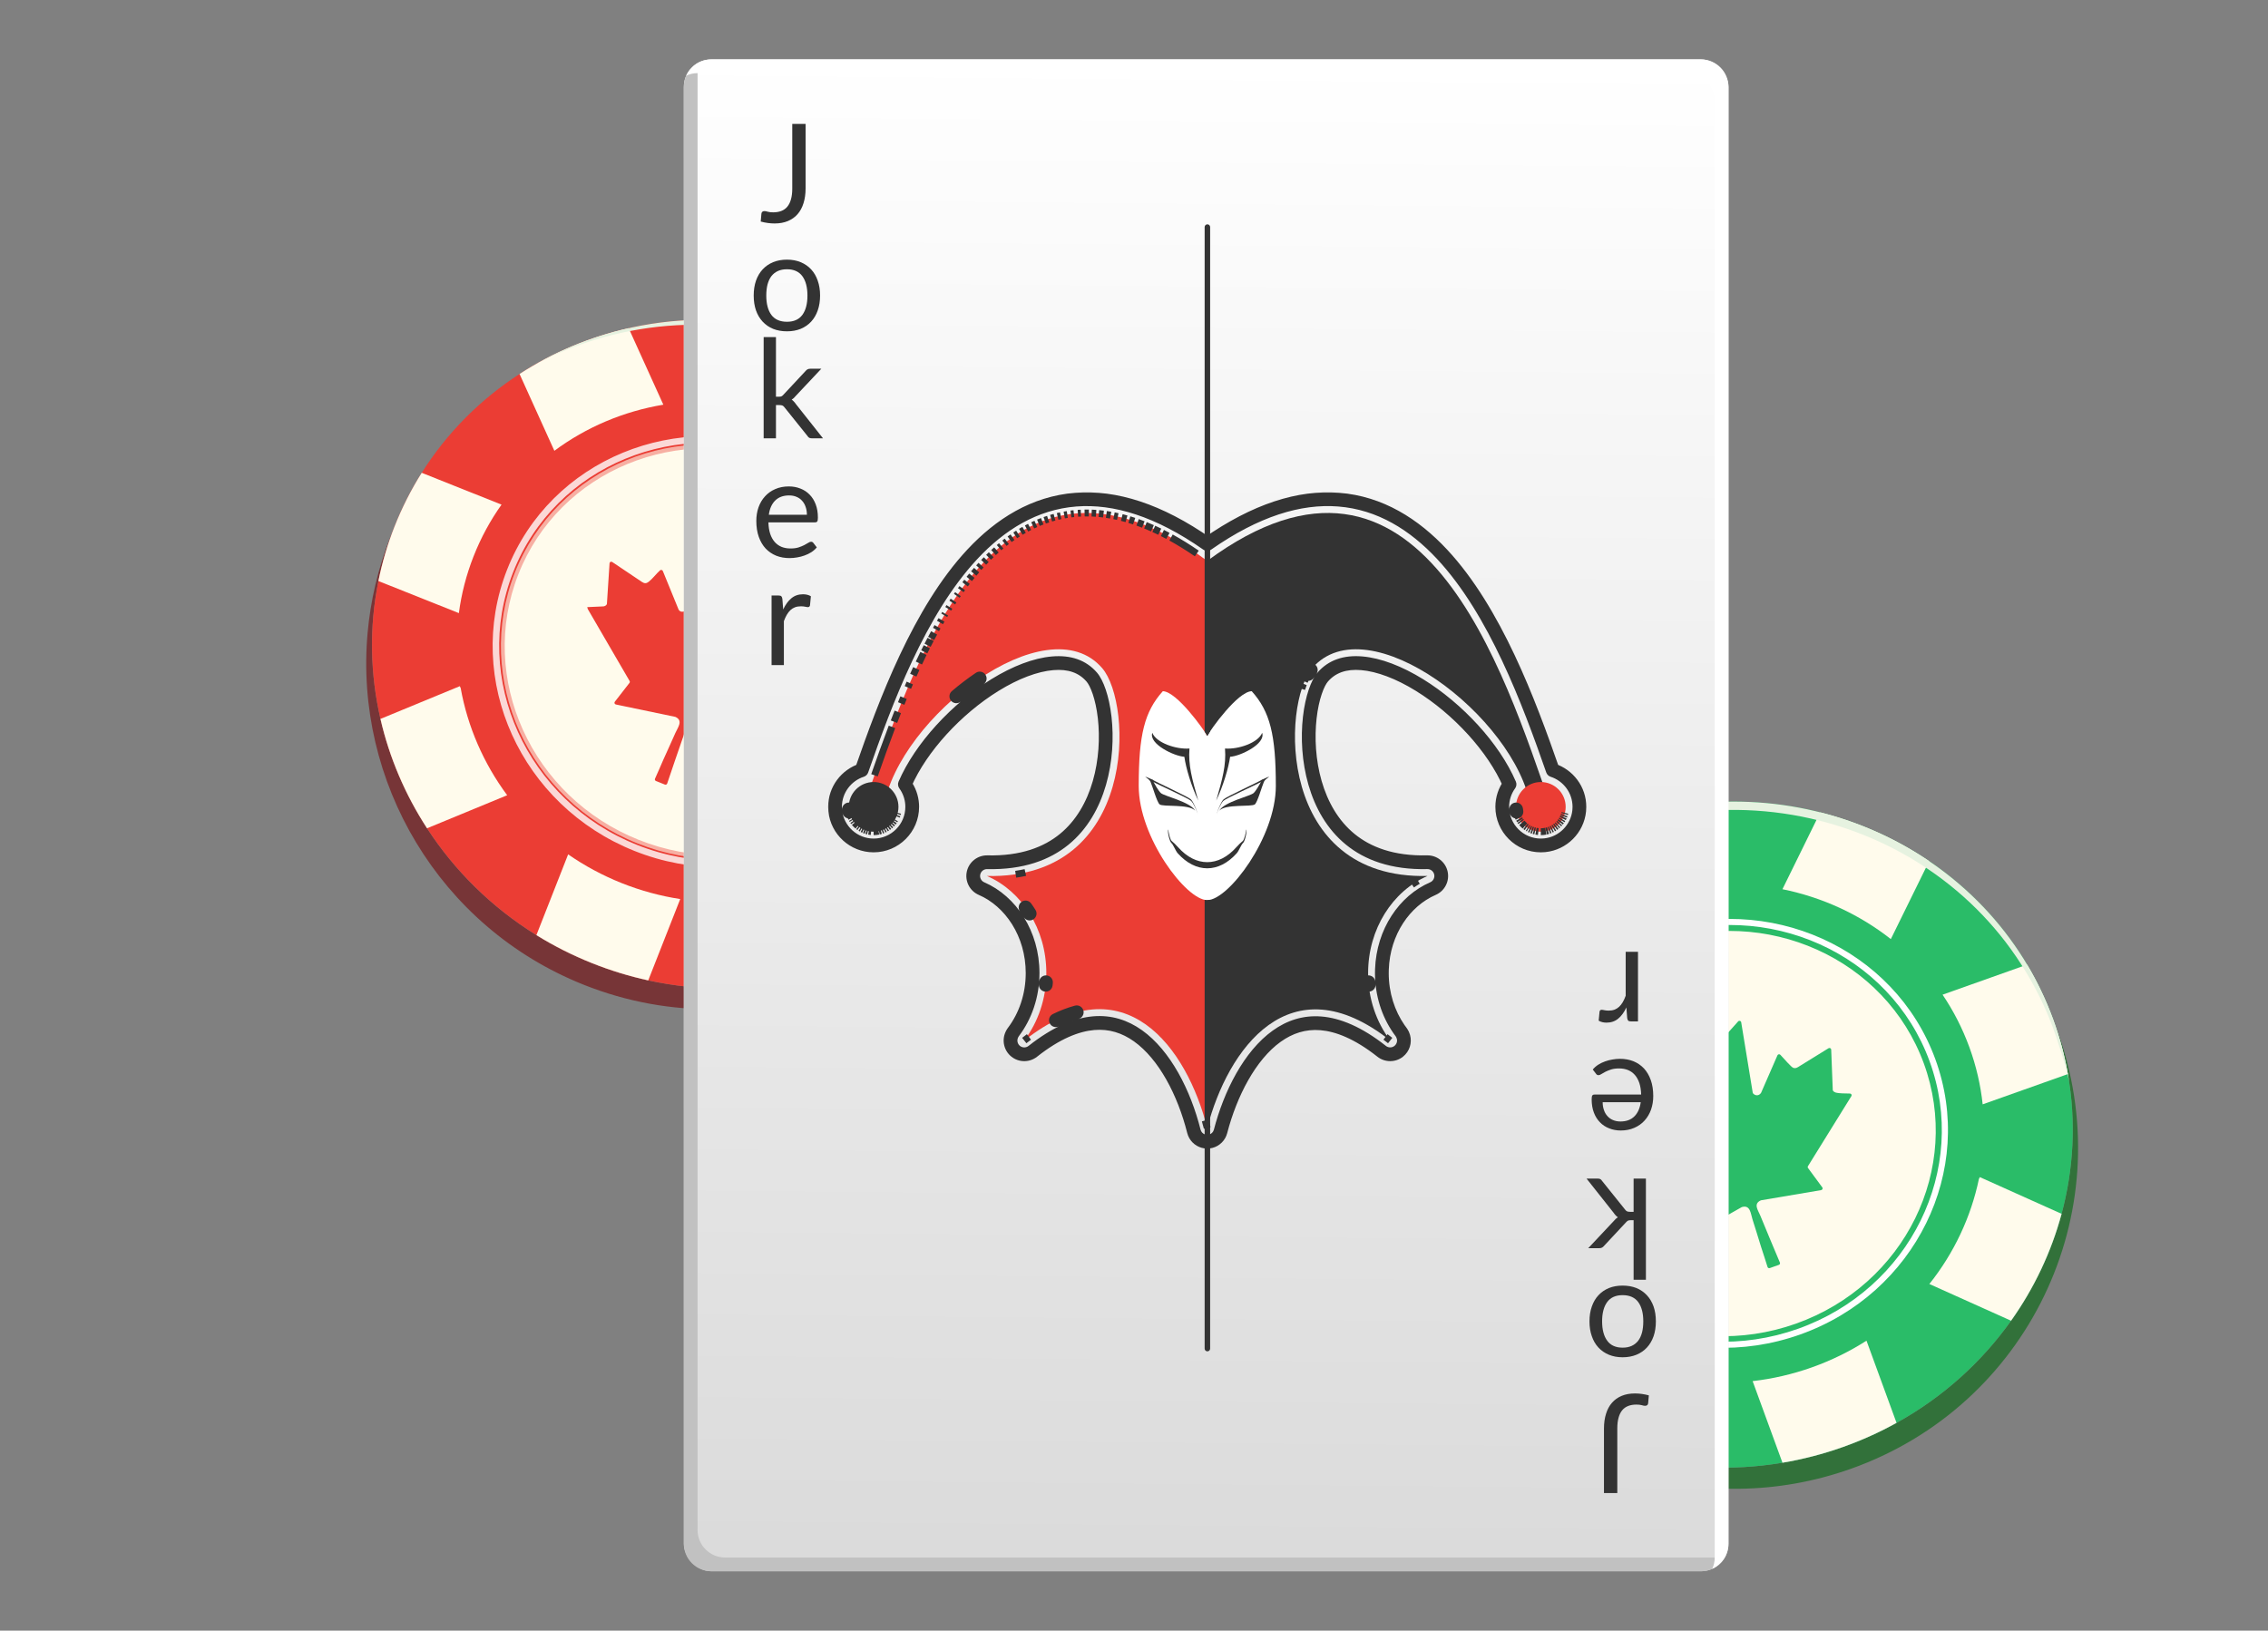 <svg width="210" height="151" viewBox="0 0 210 151" fill="none" xmlns="http://www.w3.org/2000/svg">
<rect x="0" y="0" width="210" height="151" fill="#808080" stroke="none"/>
<path d="M190.476 95.407C190.556 95.627 190.633 95.846 190.709 96.066C196.291 112.419 187.75 130.196 171.383 136.01C157.735 140.859 142.897 135.878 134.702 124.751C132.937 122.356 131.479 119.674 130.409 116.745C130.346 116.575 130.286 116.405 130.228 116.235C130.802 117.726 131.486 119.146 132.266 120.492C134.461 124.281 137.424 127.475 140.894 129.954C143.893 132.099 147.273 133.71 150.863 134.711C155.37 135.97 160.208 136.266 165.043 135.451C166.918 135.136 168.793 134.654 170.648 133.994C172.391 133.375 174.047 132.625 175.606 131.761C179.918 129.373 183.506 126.109 186.209 122.3C188.35 119.288 189.936 115.933 190.887 112.402C192.007 108.243 192.245 103.838 191.469 99.459C191.2 97.933 190.806 96.408 190.285 94.899C190.35 95.068 190.414 95.236 190.476 95.407Z" fill="#32713A"/>
<path d="M190.108 94.397C190.719 96.07 191.171 97.763 191.469 99.459C192.245 103.839 192.006 108.244 190.887 112.402C189.936 115.933 188.35 119.288 186.209 122.3C183.506 126.109 179.917 129.371 175.605 131.758C174.045 132.623 172.389 133.373 170.648 133.992C168.793 134.652 166.918 135.134 165.043 135.449C160.208 136.264 155.37 135.968 150.862 134.709C147.273 133.708 143.893 132.098 140.894 129.952C137.424 127.473 134.461 124.279 132.266 120.49C131.399 118.997 130.652 117.409 130.041 115.736C129.386 113.945 128.916 112.13 128.618 110.314C127.902 105.957 128.185 101.584 129.339 97.458C130.322 93.936 131.939 90.596 134.108 87.602C136.728 83.981 140.155 80.866 144.245 78.544C145.894 77.606 147.651 76.801 149.505 76.141C151.248 75.522 153.008 75.058 154.77 74.743C159.452 73.903 164.144 74.108 168.543 75.224C172.159 76.141 175.578 77.671 178.63 79.742C182.273 82.211 185.392 85.449 187.701 89.325C188.647 90.911 189.458 92.605 190.113 94.396L190.108 94.397Z" fill="#2ABC68"/>
<path d="M166.424 122.892C176.711 119.236 182.114 108.241 178.492 98.333C174.87 88.425 163.594 83.357 153.307 87.012C143.02 90.667 137.617 101.662 141.239 111.57C144.861 121.478 156.137 126.547 166.424 122.892Z" fill="#FFFBEC"/>
<path fill-rule="evenodd" clip-rule="evenodd" d="M166.785 123.925C177.654 120.063 183.365 108.447 179.537 97.978C175.712 87.509 163.797 82.152 152.927 86.014C142.058 89.876 136.348 101.492 140.175 111.961C144.001 122.43 155.915 127.786 166.785 123.925ZM166.291 122.571C176.384 118.986 181.686 108.199 178.133 98.478C174.58 88.757 163.518 83.784 153.423 87.369C143.33 90.954 138.027 101.742 141.581 111.463C145.134 121.184 156.196 126.157 166.291 122.571Z" fill="#2ABC68"/>
<path d="M141.226 90.803C138.873 93.691 137.245 97.08 136.484 100.673L129.337 97.46C130.319 93.938 131.936 90.598 134.105 87.604L141.226 90.805V90.803Z" fill="#FFFBEC"/>
<path d="M154.766 74.745L157.425 82.018C155.591 82.228 153.751 82.647 151.935 83.292C150.12 83.938 148.431 84.772 146.882 85.763L144.243 78.544C145.891 77.607 147.648 76.801 149.503 76.142C151.246 75.522 153.006 75.058 154.768 74.743L154.766 74.745Z" fill="#FFFBEC"/>
<path d="M178.626 79.742L175.077 86.961C172.169 84.672 168.721 83.087 165.041 82.342L168.539 75.224C172.155 76.141 175.575 77.672 178.626 79.742Z" fill="#FFFBEC"/>
<path d="M154.402 127.512L150.864 134.709C147.275 133.708 143.895 132.099 140.896 129.952L144.399 122.825C144.457 122.853 144.517 122.877 144.576 122.904C147.426 125.161 150.798 126.739 154.404 127.511L154.402 127.512Z" fill="#FFFBEC"/>
<path d="M190.887 112.402C189.936 115.933 188.35 119.288 186.209 122.3L178.645 118.9C180.923 116.04 182.497 112.702 183.232 109.173C183.261 109.115 183.289 109.058 183.317 109.001L190.887 112.402Z" fill="#FFFBEC"/>
<path d="M172.823 124.148L175.605 131.758C174.045 132.623 172.389 133.373 170.648 133.992C168.793 134.652 166.918 135.134 165.043 135.449L162.28 127.893C164.114 127.683 165.954 127.263 167.769 126.619C169.585 125.973 171.274 125.139 172.823 124.148Z" fill="#FFFBEC"/>
<path d="M137.358 112.945C137.998 114.694 138.834 116.317 139.835 117.801L132.266 120.49C131.399 118.997 130.652 117.409 130.041 115.736C129.386 113.945 128.916 112.13 128.618 110.314L136.126 107.649C136.315 109.421 136.721 111.198 137.36 112.946L137.358 112.945Z" fill="#FFFBEC"/>
<path d="M190.108 94.397C190.719 96.07 191.173 97.763 191.471 99.46L183.58 102.263C183.391 100.49 182.985 98.714 182.346 96.965C181.707 95.218 180.871 93.592 179.868 92.109L187.697 89.327C188.643 90.913 189.453 92.606 190.108 94.397Z" fill="#FFFBEC"/>
<path fill-rule="evenodd" clip-rule="evenodd" d="M153.25 86.854C142.859 90.546 137.415 101.644 141.065 111.631C144.716 121.618 156.09 126.74 166.481 123.048C176.872 119.356 182.316 108.258 178.665 98.271C175.014 88.284 163.641 83.162 153.25 86.854ZM140.533 111.82C136.769 101.525 142.387 90.115 153.056 86.324C163.725 82.533 175.434 87.786 179.198 98.082C182.962 108.377 177.344 119.787 166.675 123.578C156.006 127.369 144.296 122.115 140.533 111.82Z" fill="white"/>
<path d="M168.623 110.206L163.075 111.145C163.059 111.148 163.043 111.153 163.029 111.159C162.322 111.483 162.79 112.072 162.985 112.55C163.582 114.012 164.194 115.46 164.806 116.917C164.841 117 164.797 117.096 164.71 117.127L163.87 117.425C163.782 117.456 163.685 117.409 163.66 117.321C163.479 116.699 163.257 116.087 163.064 115.468C162.796 114.611 162.541 113.753 162.262 112.896C162.098 112.391 162.075 111.553 161.297 111.772C161.283 111.777 161.269 111.781 161.256 111.789L156.374 114.555C156.27 114.614 156.138 114.547 156.132 114.431L155.99 112.219C155.985 112.157 155.944 112.103 155.883 112.082L148.565 109.643C148.553 109.638 148.54 109.632 148.529 109.625L148.39 109.535L149.482 108.485C149.557 108.388 149.603 108.27 149.578 108.152C149.573 108.131 149.562 108.111 149.548 108.092L147.243 105.121C147.169 105.025 147.23 104.885 147.355 104.87L150.654 104.438C150.933 104.398 151.053 104.28 151.103 104.022C151.191 103.569 151.131 103.015 151.188 102.526C151.201 102.416 151.325 102.352 151.426 102.402L154.897 104.122C155.198 104.224 155.411 103.983 155.447 103.715C155.452 103.682 155.442 103.65 155.425 103.622L151.996 97.89C151.928 97.776 152.027 97.635 152.163 97.654H152.164C152.748 97.728 153.839 98.045 154.351 98.028C154.469 98.025 154.568 98.009 154.65 97.93C154.674 97.909 154.686 97.877 154.691 97.846L155.357 93.32C155.376 93.195 155.532 93.139 155.628 93.223L159.106 96.276C159.131 96.297 159.164 96.314 159.199 96.316C159.306 96.321 159.409 96.279 159.49 96.203L160.938 94.584C161.03 94.481 161.2 94.528 161.222 94.658L162.289 101.179C162.294 101.208 162.306 101.236 162.327 101.258C162.544 101.491 162.875 101.486 163.064 101.194L164.578 97.724C164.624 97.618 164.767 97.592 164.847 97.674C165.178 98.014 165.846 98.823 166.055 98.888C166.214 98.938 166.343 98.897 166.485 98.812L169.306 97.069C169.411 97.004 169.55 97.072 169.555 97.193L169.701 100.929C169.701 100.954 169.707 100.979 169.722 100.999C169.772 101.075 169.865 101.14 169.951 101.165C170.287 101.266 170.855 101.249 171.294 101.263C171.417 101.267 171.488 101.398 171.425 101.5L167.404 107.988C167.371 108.042 167.373 108.109 167.41 108.16L168.733 109.955C168.802 110.049 168.744 110.183 168.626 110.203L168.623 110.206Z" fill="#2ABC68"/>
<path d="M190.653 96.836C190.5 96.336 190.332 95.838 190.151 95.34C189.477 93.494 188.64 91.753 187.659 90.125C187.652 90.115 187.648 90.106 187.641 90.095C187.621 90.061 187.6 90.027 187.58 89.993C185.277 86.162 182.181 82.96 178.571 80.512C175.522 78.442 172.102 76.911 168.486 75.994C164.087 74.878 159.396 74.672 154.712 75.513C152.952 75.828 151.19 76.292 149.447 76.911C149.422 76.921 149.397 76.928 149.372 76.939C149.343 76.948 149.315 76.958 149.287 76.969C139.917 80.296 133.045 87.376 129.857 95.79C132.856 87.016 139.846 79.573 149.503 76.142C166.09 70.248 184.271 78.421 190.11 94.398C190.798 96.282 191.284 98.188 191.579 100.099C191.333 99.012 191.028 97.929 190.659 96.852C190.659 96.847 190.656 96.841 190.655 96.834L190.653 96.836Z" fill="#E6F2E0"/>
<path d="M95.253 73.354C95.167 73.572 95.08 73.787 94.99 74.001C88.333 89.925 70.156 97.612 54.046 91.188C40.612 85.831 32.801 72.329 34.038 58.599C34.304 55.644 34.99 52.675 36.129 49.776C36.195 49.607 36.262 49.441 36.332 49.275C35.774 50.77 35.344 52.284 35.037 53.806C34.17 58.089 34.272 62.432 35.228 66.573C36.052 70.155 37.516 73.588 39.54 76.701C42.082 80.612 45.508 84.02 49.669 86.594C51.282 87.593 53.006 88.466 54.832 89.194C56.548 89.878 58.285 90.407 60.025 90.786C64.836 91.838 69.686 91.757 74.235 90.684C77.835 89.838 81.245 88.371 84.297 86.353C87.893 83.975 90.99 80.833 93.311 77.043C94.121 75.723 94.837 74.321 95.447 72.848C95.383 73.018 95.32 73.186 95.253 73.354Z" fill="#773537"/>
<path d="M95.648 72.357C94.996 74.012 94.215 75.578 93.313 77.044C90.992 80.835 87.893 83.977 84.299 86.353C81.247 88.372 77.837 89.839 74.237 90.685C69.688 91.758 64.838 91.837 60.026 90.785C58.285 90.405 56.548 89.876 54.834 89.193C53.008 88.465 51.283 87.592 49.67 86.593C45.51 84.019 42.083 80.611 39.542 76.7C37.517 73.586 36.052 70.155 35.229 66.572C34.273 62.431 34.171 58.088 35.038 53.805C35.378 52.115 35.872 50.435 36.523 48.78C37.22 47.007 38.07 45.338 39.05 43.782C41.401 40.048 44.512 36.959 48.111 34.629C51.18 32.639 54.605 31.202 58.214 30.389C62.575 29.402 67.206 29.327 71.808 30.281C73.664 30.665 75.514 31.219 77.34 31.946C79.055 32.63 80.681 33.442 82.209 34.366C86.272 36.821 89.65 40.064 92.204 43.796C94.305 46.865 95.851 50.263 96.764 53.823C97.856 58.071 98.045 62.55 97.207 66.973C96.864 68.784 96.349 70.586 95.652 72.359L95.648 72.357Z" fill="#EB3D34"/>
<path d="M59.027 78.099C69.153 82.136 80.486 77.46 84.34 67.655C88.194 57.849 83.109 46.627 72.982 42.59C62.856 38.553 51.522 43.229 47.669 53.034C43.815 62.84 48.9 74.061 59.027 78.099Z" fill="#FFFBEC"/>
<g opacity="0.4">
<path fill-rule="evenodd" clip-rule="evenodd" d="M58.612 79.109C69.311 83.375 81.286 78.437 85.358 68.076C89.431 57.717 84.058 45.859 73.359 41.593C62.66 37.327 50.685 42.265 46.613 52.626C42.54 62.985 47.913 74.843 58.612 79.109ZM59.139 77.77C69.074 81.732 80.194 77.146 83.975 67.526C87.756 57.906 82.768 46.897 72.832 42.934C62.897 38.972 51.777 43.559 47.996 53.178C44.215 62.798 49.203 73.807 59.139 77.77Z" fill="#EB3D34"/>
</g>
<path d="M61.422 37.474C57.745 38.087 54.28 39.553 51.33 41.743L48.106 34.63C51.176 32.639 54.6 31.203 58.209 30.389L61.421 37.475L61.422 37.474Z" fill="#FFFBEC"/>
<path d="M82.205 34.366L79.376 41.564C77.864 40.513 76.208 39.615 74.421 38.903C72.633 38.191 70.816 37.703 68.999 37.425L71.807 30.282C73.662 30.665 75.512 31.219 77.338 31.946C79.053 32.63 80.679 33.442 82.207 34.366L82.205 34.366Z" fill="#FFFBEC"/>
<path d="M96.76 53.822L89.318 56.892C88.658 53.262 87.126 49.805 84.863 46.823L92.2 43.796C94.301 46.864 95.847 50.263 96.76 53.822Z" fill="#FFFBEC"/>
<path d="M46.96 73.64L39.541 76.7C37.516 73.586 36.052 70.155 35.228 66.572L42.575 63.541C42.6 63.601 42.628 63.659 42.656 63.718C43.294 67.285 44.773 70.688 46.962 73.64L46.96 73.64Z" fill="#FFFBEC"/>
<path d="M84.294 86.354C81.242 88.373 77.832 89.84 74.232 90.686L70.82 83.158C74.422 82.516 77.813 81.054 80.702 78.895C80.762 78.87 80.821 78.846 80.88 78.822L84.294 86.354Z" fill="#FFFBEC"/>
<path d="M62.984 83.253L60.023 90.785C58.282 90.405 56.545 89.876 54.83 89.193C53.004 88.465 51.28 87.592 49.667 86.593L52.606 79.114C54.119 80.165 55.776 81.062 57.562 81.775C59.349 82.487 61.167 82.975 62.984 83.253Z" fill="#FFFBEC"/>
<path d="M43.852 51.507C43.171 53.238 42.721 55.004 42.488 56.775L35.036 53.804C35.376 52.115 35.87 50.434 36.521 48.779C37.218 47.007 38.068 45.338 39.048 43.782L46.438 46.729C45.405 48.181 44.531 49.78 43.852 51.509L43.852 51.507Z" fill="#FFFBEC"/>
<path d="M95.646 72.36C94.994 74.015 94.213 75.581 93.311 77.047L85.544 73.95C86.577 72.498 87.45 70.901 88.13 69.17C88.81 67.441 89.261 65.673 89.493 63.901L97.2 66.974C96.857 68.785 96.342 70.588 95.646 72.36Z" fill="#FFFBEC"/>
<path opacity="0.8" d="M58.863 78.516C69.228 82.648 80.829 77.863 84.773 67.827C88.718 57.791 83.512 46.304 73.146 42.172C62.781 38.039 51.18 42.825 47.236 52.861C43.291 62.897 48.497 74.383 58.863 78.516Z" stroke="white" stroke-width="0.607"/>
<path d="M69.081 70.046L64.303 67.095C64.29 67.087 64.275 67.08 64.26 67.076C63.516 66.853 63.476 67.602 63.305 68.088C62.783 69.576 62.282 71.064 61.775 72.558C61.746 72.643 61.65 72.686 61.564 72.652L60.737 72.322C60.651 72.287 60.609 72.189 60.649 72.106C60.926 71.521 61.165 70.916 61.431 70.325C61.798 69.507 62.176 68.697 62.535 67.871C62.746 67.386 63.284 66.743 62.557 66.394C62.543 66.388 62.529 66.383 62.515 66.38L57.026 65.236C56.909 65.212 56.854 65.075 56.926 64.984L58.286 63.234C58.324 63.184 58.329 63.117 58.297 63.061L54.433 56.415C54.427 56.403 54.422 56.39 54.418 56.378L54.373 56.22L55.887 56.151C56.007 56.129 56.12 56.071 56.179 55.966C56.19 55.946 56.195 55.924 56.197 55.901L56.44 52.158C56.448 52.037 56.586 51.973 56.69 52.043L59.447 53.893C59.682 54.047 59.85 54.037 60.059 53.877C60.425 53.596 60.748 53.142 61.114 52.813C61.196 52.739 61.332 52.773 61.374 52.876L62.834 56.45C62.992 56.725 63.31 56.685 63.515 56.508C63.54 56.486 63.555 56.456 63.56 56.423L64.791 49.873C64.816 49.743 64.984 49.703 65.073 49.806C65.073 49.806 65.073 49.806 65.074 49.807C65.462 50.248 66.069 51.203 66.463 51.527C66.554 51.603 66.639 51.656 66.752 51.651C66.784 51.65 66.814 51.635 66.839 51.615L70.337 48.664C70.434 48.583 70.588 48.644 70.604 48.77L71.186 53.346C71.19 53.379 71.203 53.413 71.228 53.438C71.305 53.511 71.411 53.549 71.522 53.544L73.679 53.286C73.815 53.269 73.912 53.416 73.842 53.528L70.32 59.114C70.304 59.14 70.295 59.169 70.296 59.199C70.304 59.516 70.555 59.73 70.89 59.636L74.324 58.035C74.428 57.986 74.553 58.06 74.559 58.175C74.581 58.647 74.545 59.692 74.659 59.879C74.745 60.021 74.868 60.075 75.031 60.105L78.299 60.657C78.421 60.678 78.479 60.821 78.403 60.914L76.036 63.809C76.02 63.827 76.008 63.85 76.005 63.874C75.993 63.965 76.019 64.075 76.067 64.15C76.252 64.447 76.689 64.808 77.008 65.108C77.097 65.192 77.064 65.336 76.949 65.372L69.638 67.582C69.577 67.601 69.534 67.652 69.529 67.715L69.33 69.93C69.319 70.046 69.187 70.108 69.085 70.046L69.081 70.046Z" fill="#EB3D34"/>
<path d="M94.439 74.544C94.656 74.069 94.86 73.585 95.055 73.093C95.773 71.267 96.3 69.411 96.645 67.546C96.646 67.535 96.649 67.525 96.651 67.512C96.659 67.473 96.666 67.434 96.673 67.395C97.487 63.01 97.291 58.573 96.21 54.362C95.298 50.804 93.752 47.405 91.651 44.337C89.097 40.604 85.72 37.36 81.655 34.905C80.129 33.982 78.502 33.169 76.786 32.485C76.761 32.476 76.737 32.465 76.711 32.456C76.684 32.445 76.656 32.433 76.628 32.423C67.406 28.745 57.569 29.52 49.605 33.722C57.666 29.126 67.833 28.156 77.339 31.946C93.666 38.457 101.863 56.55 95.649 72.36C94.915 74.225 94.016 75.972 92.971 77.597C93.507 76.622 93.996 75.609 94.434 74.56C94.437 74.556 94.439 74.55 94.442 74.544L94.439 74.544Z" fill="#E6F2E0"/>
<rect x="63.318" y="5.5" width="96.727" height="140" rx="2.545" fill="url(#paint0_linear_3227_46927)"/>
<path d="M64.817 5.726C64.672 6.045 64.59 6.4 64.59 6.773V141.682C64.59 143.088 65.73 144.227 67.136 144.227H158.773C159.146 144.227 159.498 144.144 159.818 144C159.419 144.883 158.532 145.5 157.499 145.5H65.864C64.458 145.5 63.318 144.36 63.318 142.955L63.318 8.045C63.318 7.013 63.933 6.125 64.817 5.726Z" fill="#C1C1C1"/>
<path d="M157.5 5.5C158.905 5.5 160.045 6.64 160.045 8.046V142.955C160.044 143.988 159.428 144.873 158.545 145.272C158.689 144.953 158.772 144.6 158.772 144.228V9.318C158.772 7.913 157.632 6.772 156.226 6.772L64.591 6.772C64.217 6.772 63.863 6.855 63.544 6.999C63.943 6.116 64.831 5.5 65.863 5.5L157.5 5.5Z" fill="white"/>
<path fill-rule="evenodd" clip-rule="evenodd" d="M132.175 81.116C118.217 81.434 118.66 65.172 121.504 61.872C126.631 55.921 140.33 66.405 141.737 74.716H143.604C139.276 62.27 131.54 37.373 111.781 51.938C103.077 76.096 107.342 79.087 111.781 104.449C113.67 97.183 119.414 88.999 128.721 96.354C128.716 96.343 128.711 96.332 128.706 96.322C127.441 94.644 126.677 92.475 126.677 90.105C126.677 86.007 128.959 82.508 132.175 81.116Z" fill="#333333"/>
<path fill-rule="evenodd" clip-rule="evenodd" d="M111.78 51.939C92.022 37.374 84.284 62.27 79.957 74.716H81.824C83.23 66.406 96.93 55.922 102.056 61.872C104.9 65.172 105.343 81.434 91.385 81.117C94.602 82.509 96.883 86.008 96.883 90.106C96.883 92.475 96.12 94.645 94.854 96.323C94.849 96.333 94.844 96.344 94.839 96.355C104.146 89 109.918 97.064 111.779 104.45V51.939H111.78Z" fill="#EB3D34"/>
<path fill-rule="evenodd" clip-rule="evenodd" d="M80.891 77.017C82.158 77.017 83.191 75.984 83.191 74.716C83.191 73.449 82.158 72.416 80.891 72.416C79.624 72.416 78.591 73.449 78.591 74.716C78.591 75.984 79.624 77.017 80.891 77.017Z" fill="#333333"/>
<path fill-rule="evenodd" clip-rule="evenodd" d="M142.67 77.017C143.937 77.017 144.97 75.984 144.97 74.716C144.97 73.449 143.937 72.416 142.67 72.416C141.403 72.416 140.369 73.449 140.369 74.716C140.369 75.984 141.403 77.017 142.67 77.017Z" fill="#EB3D34"/>
<path fill-rule="evenodd" clip-rule="evenodd" d="M115.901 64.005C117.6 65.901 118.133 68.04 118.133 72.788C118.133 77.537 113.742 83.354 111.785 83.354C109.827 83.354 105.437 77.537 105.437 72.788C105.437 68.04 105.969 65.901 107.669 64.005C108.961 64.041 111.452 67.536 111.785 68.146C112.118 67.51 114.609 64.041 115.901 64.005Z" fill="white"/>
<path fill-rule="evenodd" clip-rule="evenodd" d="M109.051 79.016C108.84 78.78 108.637 78.206 108.453 78.052C108.307 77.931 108.056 76.995 108.184 76.807C108.184 77.144 108.368 77.772 108.485 77.871C108.667 78.024 108.868 78.211 109.077 78.447C110.722 80.3 112.839 80.3 114.483 78.447C114.692 78.211 114.893 78.024 115.075 77.871C115.191 77.773 115.376 77.145 115.377 76.807C115.504 76.994 115.253 77.93 115.107 78.052C114.923 78.206 114.721 78.78 114.509 79.016C112.848 80.869 110.711 80.869 109.051 79.016H109.051Z" fill="#333333"/>
<path fill-rule="evenodd" clip-rule="evenodd" d="M106.7 72.191C106.57 72.138 106.203 71.958 106.033 71.918C106.25 72.076 106.462 72.24 106.528 72.389C106.723 72.831 107.12 74.272 107.371 74.485C107.674 74.742 110.079 74.43 110.658 75.062C110.22 74.255 107.789 73.722 107.485 73.437C107.27 73.236 106.919 72.646 106.701 72.192L106.7 72.191Z" fill="#333333"/>
<path fill-rule="evenodd" clip-rule="evenodd" d="M110.95 74.136C110.307 72.792 109.813 71.143 109.662 70.077C108.768 70.038 106.346 68.904 106.694 67.857C107.05 68.78 108.898 69.411 110.135 69.313C110.016 70.856 110.368 72.113 110.95 74.136H110.95Z" fill="#333333"/>
<path fill-rule="evenodd" clip-rule="evenodd" d="M110.911 75.382C110.766 74.92 110.486 74.228 110.265 74.022C109.974 73.752 107.041 72.425 106.699 72.191C106.645 72.216 106.622 72.252 106.658 72.347C107.351 72.717 110.001 73.904 110.277 74.153C110.484 74.34 110.748 74.929 110.911 75.382H110.911Z" fill="#333333"/>
<path fill-rule="evenodd" clip-rule="evenodd" d="M112.611 74.136C113.254 72.792 113.748 71.143 113.899 70.077C114.793 70.038 117.215 68.904 116.867 67.857C116.511 68.78 114.664 69.411 113.426 69.313C113.545 70.856 113.193 72.113 112.611 74.136Z" fill="#333333"/>
<path fill-rule="evenodd" clip-rule="evenodd" d="M112.649 75.382C112.794 74.92 113.074 74.228 113.295 74.022C113.586 73.752 116.52 72.425 116.861 72.191C116.915 72.216 116.938 72.252 116.902 72.347C116.209 72.717 113.559 73.904 113.283 74.153C113.076 74.34 112.813 74.929 112.65 75.382H112.649Z" fill="#333333"/>
<path fill-rule="evenodd" clip-rule="evenodd" d="M116.861 72.191C116.991 72.138 117.358 71.958 117.528 71.918C117.311 72.076 117.099 72.24 117.033 72.389C116.838 72.831 116.441 74.272 116.191 74.485C115.887 74.742 113.482 74.43 112.904 75.062C113.341 74.255 115.773 73.722 116.076 73.437C116.291 73.236 116.642 72.646 116.861 72.192L116.861 72.191Z" fill="#333333"/>
<mask id="path-32-outside-1_3227_46927" maskUnits="userSpaceOnUse" x="76.318" y="45.227" width="71" height="62" fill="black">
<rect fill="white" x="76.318" y="45.227" width="71" height="62"/>
<path fill-rule="evenodd" clip-rule="evenodd" d="M123.948 46.266C127.792 46.567 130.946 48.562 133.524 51.324C138.434 56.585 141.566 64.986 143.773 71.323C145.203 71.789 146.243 73.13 146.243 74.716L146.224 75.081C146.053 76.76 144.713 78.1 143.034 78.271L142.669 78.29C140.699 78.289 139.098 76.686 139.097 74.716C139.097 73.936 139.35 73.215 139.773 72.628C138.296 69.209 134.989 65.627 131.431 63.432C129.538 62.264 127.678 61.554 126.092 61.42C124.543 61.288 123.331 61.701 122.469 62.703C122.01 63.234 121.488 64.558 121.274 66.459C121.067 68.297 121.175 70.458 121.763 72.498C122.349 74.534 123.396 76.392 125.024 77.721C126.636 79.036 128.92 79.917 132.147 79.843C132.756 79.83 133.288 80.249 133.419 80.844C133.549 81.439 133.24 82.043 132.682 82.284C130.059 83.419 128.077 86.279 127.956 89.767L127.95 90.106C127.95 92.07 128.543 93.863 129.521 95.278L129.722 95.555L129.796 95.664C129.818 95.701 129.839 95.74 129.858 95.78C129.863 95.792 129.868 95.804 129.87 95.808C129.871 95.81 129.872 95.811 129.873 95.812L129.948 96.017C130.081 96.502 129.916 97.03 129.511 97.351C129.048 97.718 128.394 97.718 127.931 97.352C125.739 95.62 123.867 94.891 122.31 94.763C120.772 94.637 119.417 95.087 118.212 95.953C115.728 97.735 113.926 101.257 113.013 104.768C112.956 104.988 112.841 105.189 112.681 105.349L112.68 105.35C112.356 105.674 111.883 105.799 111.442 105.677C111 105.555 110.657 105.205 110.546 104.761C109.647 101.194 107.845 97.677 105.364 95.912C104.16 95.055 102.803 94.613 101.261 94.747C99.698 94.882 97.823 95.62 95.629 97.353C95.166 97.719 94.511 97.719 94.049 97.352C93.586 96.985 93.437 96.348 93.688 95.813L93.669 95.857C93.671 95.853 93.673 95.847 93.676 95.841C93.681 95.827 93.69 95.806 93.702 95.781C93.739 95.701 93.785 95.626 93.838 95.556C94.936 94.102 95.611 92.201 95.611 90.106C95.611 86.467 93.586 83.456 90.879 82.284C90.321 82.042 90.012 81.44 90.142 80.845C90.272 80.251 90.805 79.831 91.414 79.845C94.641 79.918 96.924 79.037 98.537 77.722C100.165 76.393 101.211 74.536 101.798 72.499C102.386 70.459 102.493 68.297 102.286 66.459C102.072 64.558 101.55 63.234 101.092 62.703C100.229 61.702 99.018 61.29 97.469 61.421C95.883 61.556 94.022 62.264 92.129 63.432C88.572 65.627 85.263 69.209 83.786 72.627C84.171 73.159 84.417 73.803 84.458 74.503L84.465 74.716C84.464 76.686 82.861 78.289 80.891 78.29C79.044 78.29 77.52 76.88 77.337 75.081L77.318 74.716C77.318 73.131 78.356 71.79 79.785 71.323C81.993 64.986 85.126 56.584 90.036 51.323C92.614 48.561 95.769 46.568 99.613 46.268C103.246 45.984 107.281 47.23 111.78 50.373C116.279 47.23 120.315 45.983 123.948 46.266ZM99.7 93.738C99.077 93.905 98.433 94.148 97.766 94.475C98.033 94.344 98.296 94.227 98.555 94.123C98.945 93.966 99.326 93.838 99.7 93.738ZM96.828 91.191C96.835 91.122 96.843 91.054 96.849 90.985L96.85 90.957C96.844 91.035 96.835 91.113 96.828 91.191ZM126.712 90.983C126.717 91.053 126.726 91.122 126.733 91.191C126.725 91.113 126.717 91.035 126.711 90.957L126.712 90.983ZM95.153 84.309C95.217 84.404 95.279 84.5 95.34 84.597C95.218 84.402 95.091 84.212 94.957 84.028L95.153 84.309ZM78.633 75.151C78.633 75.154 78.633 75.157 78.634 75.16C78.621 75.091 78.61 75.022 78.603 74.951L78.633 75.151ZM140.412 75.151C140.413 75.154 140.413 75.157 140.414 75.16C140.4 75.091 140.39 75.022 140.383 74.951L140.412 75.151ZM90.716 62.829C89.976 63.329 89.249 63.884 88.549 64.481C89.016 64.083 89.495 63.704 89.982 63.348C90.225 63.17 90.47 62.996 90.716 62.829ZM121.124 62.413C121.204 62.276 121.287 62.15 121.372 62.036L121.244 62.218C121.203 62.28 121.163 62.345 121.124 62.413Z"/>
</mask>
<path d="M111.593 103.755L111.287 103.842C111.352 104.071 111.414 104.3 111.471 104.528L111.78 104.45L112.088 104.372C112.029 104.138 111.966 103.903 111.899 103.668L111.593 103.755ZM95.274 96.021L95.084 95.766C94.937 95.876 94.79 95.989 94.643 96.106L94.84 96.355L95.037 96.605C95.181 96.491 95.324 96.381 95.465 96.276L95.274 96.021ZM128.287 96.02L128.096 96.275C128.237 96.38 128.379 96.49 128.523 96.604L128.72 96.354L128.918 96.104C128.771 95.988 128.624 95.874 128.477 95.765L128.287 96.02ZM131.297 81.562L131.136 81.288C130.939 81.403 130.747 81.526 130.559 81.657L130.741 81.918L130.923 82.179C131.097 82.058 131.275 81.944 131.458 81.837L131.297 81.562ZM94.941 80.794L94.872 80.484C94.591 80.546 94.3 80.597 93.998 80.642L94.045 80.957L94.092 81.272C94.404 81.225 94.711 81.171 95.01 81.105L94.941 80.794ZM80.446 76.972L80.385 77.284C80.46 77.299 80.54 77.313 80.624 77.321L80.656 77.004L80.689 76.688C80.63 76.682 80.57 76.672 80.508 76.66L80.446 76.972ZM81.347 76.97L81.284 76.658C81.155 76.684 81.024 76.699 80.891 76.699L80.891 77.017L80.891 77.335C81.071 77.335 81.245 77.315 81.411 77.282L81.347 76.97ZM142.224 76.972L142.163 77.284C142.239 77.299 142.319 77.312 142.402 77.321L142.435 77.004L142.467 76.688C142.408 76.682 142.348 76.672 142.286 76.66L142.224 76.972ZM143.126 76.97L143.062 76.658C142.933 76.684 142.802 76.699 142.669 76.699V77.017V77.335C142.849 77.335 143.023 77.315 143.189 77.282L143.126 76.97ZM81.387 76.96L81.456 77.27C81.516 77.257 81.583 77.242 81.651 77.221L81.559 76.916L81.466 76.612C81.422 76.625 81.374 76.637 81.318 76.649L81.387 76.96ZM143.165 76.96L143.234 77.27C143.294 77.257 143.361 77.242 143.43 77.221L143.337 76.916L143.244 76.612C143.2 76.625 143.153 76.637 143.097 76.649L143.165 76.96ZM80.23 76.918L80.138 77.222C80.19 77.238 80.241 77.251 80.288 77.262L80.362 76.952L80.435 76.643C80.394 76.633 80.357 76.623 80.322 76.613L80.23 76.918ZM142.009 76.918L141.918 77.222C141.968 77.237 142.018 77.25 142.066 77.262L142.14 76.952L142.213 76.643C142.174 76.633 142.137 76.624 142.101 76.613L142.009 76.918ZM80.029 76.847L79.909 77.141C79.963 77.163 80.016 77.182 80.062 77.197L80.163 76.895L80.264 76.594C80.219 76.578 80.182 76.566 80.149 76.552L80.029 76.847ZM141.813 76.849L141.694 77.144C141.743 77.164 141.792 77.181 141.831 77.194L141.934 76.893L142.036 76.591C141.994 76.577 141.962 76.566 141.932 76.554L141.813 76.849ZM81.646 76.886L81.751 77.187C81.793 77.172 81.835 77.156 81.878 77.139L81.757 76.844L81.637 76.55C81.606 76.562 81.574 76.575 81.541 76.586L81.646 76.886ZM143.424 76.886L143.529 77.187C143.571 77.172 143.614 77.156 143.656 77.139L143.536 76.844L143.415 76.55C143.384 76.562 143.352 76.575 143.319 76.586L143.424 76.886ZM79.838 76.758L79.692 77.041C79.737 77.064 79.782 77.085 79.825 77.105L79.955 76.814L80.085 76.524C80.049 76.508 80.016 76.492 79.985 76.476L79.838 76.758ZM141.623 76.762L141.477 77.045C141.521 77.068 141.565 77.088 141.6 77.103L141.731 76.813L141.862 76.523C141.824 76.506 141.795 76.493 141.769 76.479L141.623 76.762ZM81.852 76.802L81.986 77.091C82.012 77.078 82.059 77.058 82.102 77.035L81.954 76.754L81.806 76.472C81.782 76.484 81.76 76.494 81.718 76.513L81.852 76.802ZM143.63 76.802L143.764 77.091C143.791 77.078 143.837 77.058 143.88 77.035L143.732 76.754L143.584 76.472C143.56 76.484 143.538 76.494 143.496 76.513L143.63 76.802ZM79.666 76.659L79.495 76.928C79.531 76.95 79.567 76.972 79.606 76.994L79.763 76.717L79.92 76.441C79.892 76.425 79.865 76.408 79.836 76.39L79.666 76.659ZM141.451 76.663L141.282 76.932C141.305 76.947 141.337 76.967 141.37 76.986L141.528 76.71L141.687 76.434C141.668 76.423 141.648 76.411 141.621 76.394L141.451 76.663ZM82.042 76.704L82.202 76.979C82.239 76.957 82.277 76.934 82.315 76.909L82.142 76.643L81.968 76.376C81.941 76.394 81.913 76.411 81.882 76.429L82.042 76.704ZM143.82 76.704L143.98 76.979C144.017 76.957 144.055 76.934 144.094 76.909L143.92 76.643L143.746 76.376C143.719 76.394 143.691 76.411 143.66 76.429L143.82 76.704ZM141.253 76.523L141.056 76.774C141.09 76.8 141.132 76.834 141.177 76.865L141.359 76.604L141.541 76.343C141.513 76.324 141.485 76.302 141.449 76.273L141.253 76.523ZM79.484 76.531L79.289 76.782C79.317 76.804 79.353 76.833 79.392 76.86L79.575 76.599L79.758 76.339C79.734 76.323 79.711 76.305 79.68 76.28L79.484 76.531ZM82.219 76.591L82.403 76.85C82.445 76.82 82.484 76.79 82.52 76.761L82.322 76.512L82.123 76.264C82.092 76.288 82.063 76.311 82.034 76.331L82.219 76.591ZM143.997 76.591L144.181 76.85C144.223 76.82 144.262 76.79 144.299 76.761L144.1 76.512L143.901 76.264C143.871 76.288 143.841 76.311 143.812 76.331L143.997 76.591ZM140.909 76.193L140.666 76.397C140.765 76.516 140.875 76.626 140.995 76.727L141.199 76.483L141.403 76.238C141.313 76.163 141.23 76.079 141.153 75.988L140.909 76.193ZM79.125 76.186L78.881 76.389C78.983 76.511 79.095 76.624 79.217 76.725L79.421 76.481L79.625 76.237C79.532 76.16 79.447 76.074 79.37 75.982L79.125 76.186ZM82.386 76.459L82.594 76.7C82.63 76.669 82.665 76.638 82.7 76.604L82.48 76.374L82.259 76.145C82.234 76.169 82.207 76.194 82.179 76.218L82.386 76.459ZM144.168 76.455L144.376 76.696C144.407 76.67 144.436 76.643 144.465 76.615L144.247 76.384L144.028 76.153C144.006 76.174 143.983 76.195 143.96 76.214L144.168 76.455ZM82.544 76.31L82.773 76.531C82.808 76.495 82.841 76.458 82.872 76.422L82.631 76.214L82.39 76.006C82.365 76.035 82.34 76.063 82.315 76.089L82.544 76.31ZM144.331 76.301L144.561 76.521C144.593 76.487 144.622 76.454 144.646 76.426L144.406 76.218L144.165 76.01C144.14 76.038 144.121 76.061 144.101 76.082L144.331 76.301ZM82.682 76.153L82.93 76.353C82.964 76.311 82.995 76.269 83.025 76.227L82.766 76.043L82.506 75.858C82.482 75.892 82.459 75.924 82.434 75.954L82.682 76.153ZM144.46 76.153L144.708 76.353C144.742 76.311 144.773 76.269 144.803 76.227L144.544 76.043L144.284 75.858C144.26 75.892 144.237 75.924 144.212 75.954L144.46 76.153ZM79.002 76.025L78.741 76.207C78.768 76.245 78.803 76.289 78.817 76.307L79.069 76.113L79.321 75.919C79.29 75.879 79.279 75.866 79.263 75.844L79.002 76.025ZM140.773 76.013L140.51 76.193C140.54 76.236 140.571 76.276 140.595 76.307L140.847 76.113L141.1 75.92C141.073 75.885 141.053 75.859 141.035 75.833L140.773 76.013ZM82.815 75.971L83.081 76.145C83.103 76.112 83.123 76.079 83.138 76.053L82.865 75.89L82.592 75.727C82.575 75.755 82.562 75.776 82.549 75.796L82.815 75.971ZM144.593 75.971L144.86 76.145C144.885 76.106 144.908 76.067 144.929 76.032L144.654 75.871L144.38 75.71C144.361 75.742 144.344 75.77 144.327 75.796L144.593 75.971ZM140.667 75.842L140.39 75.999C140.418 76.048 140.447 76.095 140.476 76.14L140.743 75.967L141.01 75.793C140.986 75.757 140.964 75.721 140.944 75.686L140.667 75.842ZM78.896 75.856L78.62 76.014C78.639 76.048 78.66 76.08 78.674 76.102L78.944 75.933L79.213 75.764C79.195 75.736 79.183 75.717 79.172 75.698L78.896 75.856ZM144.7 75.79L144.981 75.94C145.008 75.889 145.032 75.838 145.054 75.791L144.764 75.66L144.474 75.528C144.455 75.57 144.438 75.606 144.419 75.641L144.7 75.79ZM140.573 75.653L140.282 75.784C140.3 75.824 140.32 75.866 140.342 75.908L140.625 75.763L140.908 75.618C140.893 75.588 140.878 75.557 140.863 75.523L140.573 75.653ZM78.792 75.651L78.501 75.781C78.519 75.819 78.538 75.863 78.561 75.907L78.844 75.762L79.127 75.616C79.113 75.588 79.099 75.558 79.082 75.521L78.792 75.651ZM144.794 75.594L145.087 75.716C145.107 75.668 145.124 75.619 145.136 75.586L144.836 75.48L144.536 75.373C144.52 75.417 144.511 75.444 144.5 75.472L144.794 75.594ZM83.017 75.591L83.311 75.713C83.33 75.666 83.347 75.616 83.358 75.586L83.058 75.48L82.758 75.373C82.742 75.418 82.734 75.443 82.723 75.47L83.017 75.591ZM78.72 75.468L78.419 75.573C78.431 75.606 78.446 75.65 78.463 75.693L78.758 75.574L79.053 75.455C79.043 75.429 79.034 75.402 79.02 75.364L78.72 75.468ZM140.502 75.476L140.202 75.581C140.211 75.609 140.225 75.648 140.24 75.686L140.535 75.568L140.831 75.449C140.822 75.427 140.814 75.405 140.802 75.37L140.502 75.476ZM83.095 75.375L83.4 75.467C83.412 75.427 83.427 75.359 83.428 75.352L83.12 75.274L82.811 75.197C82.796 75.257 82.798 75.257 82.79 75.284L83.095 75.375ZM144.873 75.375L145.178 75.467C145.19 75.427 145.205 75.359 145.207 75.352L144.898 75.274L144.589 75.197C144.574 75.257 144.576 75.257 144.568 75.284L144.873 75.375ZM78.66 75.267L78.351 75.343C78.355 75.36 78.367 75.412 78.379 75.451L78.684 75.361L78.989 75.272C78.982 75.249 78.981 75.237 78.969 75.191L78.66 75.267ZM140.44 75.267L140.131 75.343C140.135 75.36 140.146 75.412 140.158 75.451L140.463 75.361L140.769 75.272C140.762 75.249 140.76 75.237 140.749 75.191L140.44 75.267ZM82.59 67.308L82.293 67.194C81.703 68.746 81.166 70.263 80.67 71.687L80.971 71.792L81.271 71.897C81.767 70.474 82.301 68.964 82.888 67.421L82.59 67.308ZM83.13 65.919L82.834 65.802C82.713 66.107 82.595 66.412 82.479 66.715L82.775 66.829L83.072 66.943C83.189 66.641 83.306 66.339 83.425 66.036L83.13 65.919ZM83.663 64.602L83.369 64.48C83.294 64.661 83.219 64.849 83.148 65.025L83.443 65.145L83.738 65.265C83.813 65.079 83.882 64.904 83.957 64.724L83.663 64.602ZM120.694 63.325L120.397 63.211C120.336 63.369 120.282 63.532 120.229 63.695L120.532 63.792L120.835 63.89C120.887 63.73 120.937 63.58 120.991 63.439L120.694 63.325ZM84.24 63.247L83.948 63.12C83.888 63.257 83.828 63.401 83.771 63.534L84.063 63.66L84.356 63.785C84.416 63.643 84.472 63.511 84.531 63.374L84.24 63.247ZM84.841 61.908L84.552 61.775C84.457 61.981 84.365 62.189 84.274 62.392L84.564 62.522L84.854 62.653C84.947 62.446 85.037 62.244 85.13 62.042L84.841 61.908ZM85.505 60.511L85.219 60.371C85.074 60.667 84.934 60.968 84.796 61.26L85.084 61.396L85.371 61.532C85.512 61.234 85.647 60.942 85.79 60.652L85.505 60.511ZM86.17 59.206L85.888 59.058C85.792 59.24 85.698 59.423 85.605 59.606L85.888 59.751L86.171 59.896C86.264 59.714 86.357 59.533 86.451 59.355L86.17 59.206ZM86.492 58.607L86.212 58.455C86.118 58.627 86.025 58.8 85.933 58.974L86.215 59.123L86.496 59.272C86.587 59.1 86.678 58.929 86.771 58.76L86.492 58.607ZM86.806 58.04L86.529 57.884C86.482 57.968 86.433 58.057 86.389 58.137L86.667 58.291L86.945 58.446C86.994 58.358 87.037 58.279 87.083 58.197L86.806 58.04ZM87.175 57.4L86.901 57.239C86.854 57.319 86.806 57.401 86.758 57.483L87.034 57.643L87.309 57.802C87.355 57.722 87.402 57.642 87.45 57.562L87.175 57.4ZM87.516 56.832L87.244 56.667C87.216 56.714 87.186 56.762 87.156 56.811L87.429 56.975L87.701 57.14C87.73 57.093 87.758 57.046 87.787 56.998L87.516 56.832ZM87.907 56.203L87.639 56.032C87.602 56.091 87.563 56.153 87.529 56.208L87.798 56.377L88.067 56.547C88.106 56.486 88.139 56.432 88.176 56.374L87.907 56.203ZM88.291 55.614L88.027 55.438C87.986 55.499 87.945 55.563 87.906 55.621L88.172 55.796L88.438 55.971C88.479 55.908 88.517 55.85 88.556 55.791L88.291 55.614ZM88.698 55.019L88.437 54.837C88.403 54.886 88.36 54.949 88.33 54.992L88.592 55.173L88.854 55.354C88.895 55.294 88.922 55.254 88.959 55.201L88.698 55.019ZM89.096 54.463L88.839 54.275C88.793 54.338 88.745 54.406 88.703 54.464L88.961 54.65L89.219 54.836C89.267 54.77 89.308 54.712 89.352 54.652L89.096 54.463ZM89.538 53.877L89.287 53.682C89.225 53.761 89.165 53.842 89.107 53.918L89.36 54.11L89.614 54.303C89.674 54.223 89.731 54.147 89.79 54.072L89.538 53.877ZM89.987 53.314L89.741 53.112C89.659 53.212 89.578 53.313 89.499 53.413L89.748 53.611L89.997 53.809C90.077 53.709 90.154 53.611 90.233 53.515L89.987 53.314ZM90.427 52.793L90.186 52.584C90.096 52.689 90.006 52.794 89.917 52.901L90.161 53.105L90.405 53.309C90.492 53.206 90.579 53.103 90.667 53.002L90.427 52.793ZM90.837 52.333L90.602 52.118C90.53 52.197 90.459 52.277 90.389 52.355L90.627 52.567L90.864 52.778C90.935 52.699 91.003 52.623 91.071 52.548L90.837 52.333ZM91.319 51.825L91.092 51.602C91.011 51.685 90.929 51.769 90.848 51.854L91.079 52.073L91.31 52.292C91.388 52.21 91.467 52.129 91.546 52.047L91.319 51.825ZM91.78 51.368L91.56 51.139C91.476 51.219 91.394 51.3 91.312 51.381L91.535 51.607L91.759 51.833C91.84 51.754 91.92 51.675 92 51.599L91.78 51.368ZM108.43 49.775L108.277 50.054C109.041 50.475 109.826 50.961 110.634 51.515L110.814 51.253L110.994 50.99C110.171 50.426 109.368 49.928 108.584 49.496L108.43 49.775ZM92.261 50.925L92.05 50.687C91.958 50.769 91.868 50.852 91.779 50.934L91.995 51.167L92.211 51.401C92.299 51.319 92.386 51.24 92.473 51.163L92.261 50.925ZM92.705 50.544L92.502 50.3C92.435 50.355 92.365 50.413 92.297 50.472L92.504 50.714L92.711 50.955C92.775 50.9 92.841 50.845 92.908 50.789L92.705 50.544ZM93.223 50.132L93.03 49.879C92.957 49.934 92.882 49.992 92.807 50.051L93.004 50.301L93.202 50.55C93.272 50.495 93.343 50.441 93.416 50.385L93.223 50.132ZM93.75 49.748L93.568 49.487C93.481 49.547 93.388 49.612 93.296 49.679L93.484 49.935L93.672 50.192C93.756 50.131 93.841 50.072 93.932 50.009L93.75 49.748ZM108.14 49.622L108.29 49.342C108.122 49.252 107.948 49.158 107.775 49.071L107.632 49.355L107.489 49.639C107.654 49.722 107.817 49.81 107.991 49.903L108.14 49.622ZM94.259 49.407L94.088 49.139C94 49.194 93.913 49.251 93.826 49.309L94.002 49.574L94.179 49.839C94.262 49.783 94.345 49.729 94.429 49.676L94.259 49.407ZM94.824 49.068L94.666 48.791C94.565 48.849 94.46 48.909 94.356 48.972L94.521 49.244L94.686 49.517C94.782 49.459 94.88 49.402 94.982 49.344L94.824 49.068ZM107.385 49.236L107.524 48.95C107.339 48.859 107.152 48.769 106.964 48.684L106.833 48.974L106.702 49.263C106.88 49.344 107.06 49.431 107.245 49.522L107.385 49.236ZM95.332 48.793L95.187 48.51C95.094 48.558 94.997 48.608 94.9 48.66L95.052 48.94L95.204 49.219C95.292 49.171 95.383 49.125 95.478 49.077L95.332 48.793ZM106.709 48.92L106.838 48.629C106.618 48.532 106.399 48.436 106.179 48.348L106.06 48.643L105.941 48.938C106.151 49.023 106.363 49.114 106.579 49.211L106.709 48.92ZM95.913 48.515L95.783 48.224C95.687 48.267 95.585 48.313 95.484 48.361L95.622 48.648L95.76 48.935C95.851 48.891 95.944 48.85 96.043 48.805L95.913 48.515ZM105.864 48.568L105.979 48.272C105.802 48.203 105.621 48.133 105.44 48.068L105.334 48.368L105.228 48.668C105.398 48.728 105.569 48.795 105.748 48.865L105.864 48.568ZM96.503 48.269L96.389 47.972C96.27 48.018 96.147 48.065 96.024 48.117L96.148 48.41L96.272 48.703C96.384 48.656 96.498 48.612 96.618 48.566L96.503 48.269ZM105.015 48.261L105.115 47.959C104.966 47.91 104.814 47.859 104.66 47.812L104.568 48.117L104.476 48.422C104.619 48.465 104.763 48.513 104.914 48.563L105.015 48.261ZM97.05 48.074L96.951 47.771C96.845 47.806 96.734 47.843 96.624 47.883L96.732 48.182L96.84 48.481C96.94 48.445 97.042 48.411 97.15 48.376L97.05 48.074ZM104.305 48.042L104.392 47.736C104.249 47.696 104.097 47.652 103.947 47.614L103.869 47.922L103.791 48.23C103.93 48.266 104.068 48.306 104.218 48.349L104.305 48.042ZM97.639 47.897L97.556 47.59C97.453 47.618 97.341 47.647 97.23 47.681L97.322 47.985L97.414 48.29C97.513 48.26 97.613 48.234 97.722 48.204L97.639 47.897ZM103.497 47.836L103.567 47.526C103.455 47.501 103.332 47.471 103.211 47.447L103.149 47.759L103.087 48.071C103.197 48.093 103.305 48.119 103.427 48.147L103.497 47.836ZM98.212 47.758L98.145 47.447C98.052 47.467 97.952 47.488 97.853 47.512L97.928 47.821L98.003 48.13C98.092 48.109 98.182 48.09 98.279 48.069L98.212 47.758ZM102.84 47.705L102.895 47.391C102.768 47.369 102.626 47.342 102.488 47.321L102.442 47.636L102.396 47.951C102.522 47.969 102.644 47.993 102.784 48.018L102.84 47.705ZM98.824 47.644L98.774 47.329C98.684 47.343 98.583 47.358 98.484 47.377L98.542 47.69L98.599 48.002C98.687 47.986 98.775 47.974 98.873 47.958L98.824 47.644ZM102.173 47.603L102.213 47.287C102.071 47.269 101.924 47.251 101.777 47.237L101.748 47.554L101.719 47.871C101.854 47.883 101.991 47.9 102.134 47.918L102.173 47.603ZM99.431 47.565L99.399 47.249C99.315 47.257 99.216 47.266 99.122 47.278L99.162 47.594L99.202 47.91C99.286 47.899 99.368 47.892 99.464 47.882L99.431 47.565ZM101.49 47.535L101.512 47.218C101.376 47.208 101.235 47.198 101.093 47.193L101.081 47.511L101.069 47.828C101.198 47.834 101.329 47.843 101.467 47.853L101.49 47.535ZM100.08 47.517L100.066 47.199C99.979 47.203 99.88 47.206 99.784 47.213L99.806 47.531L99.828 47.848C99.914 47.842 99.998 47.839 100.095 47.835L100.08 47.517ZM100.427 47.503L100.432 47.821C100.555 47.819 100.679 47.822 100.811 47.824L100.816 47.506L100.821 47.188C100.693 47.185 100.557 47.183 100.422 47.185L100.427 47.503ZM120.783 63.1L121.076 63.224C121.107 63.151 121.14 63.08 121.176 63.003L120.888 62.869L120.599 62.735C120.565 62.808 120.526 62.891 120.49 62.977L120.783 63.1ZM85.818 59.887L85.534 59.743C85.454 59.902 85.374 60.061 85.296 60.219L85.581 60.361L85.866 60.502C85.944 60.344 86.022 60.188 86.102 60.032L85.818 59.887ZM123.948 46.266L123.997 45.632L123.948 46.266ZM133.524 51.324L133.989 50.89L133.989 50.89L133.524 51.324ZM143.773 71.323L143.172 71.533C143.238 71.72 143.387 71.867 143.576 71.928L143.773 71.323ZM146.243 74.716L146.878 74.749C146.879 74.738 146.879 74.727 146.879 74.716L146.243 74.716ZM146.224 75.081L146.857 75.145C146.858 75.134 146.859 75.124 146.86 75.113L146.224 75.081ZM143.034 78.271L143.066 78.907C143.077 78.906 143.087 78.905 143.098 78.904L143.034 78.271ZM142.669 78.29L142.669 78.926C142.68 78.926 142.691 78.926 142.702 78.925L142.669 78.29ZM139.097 74.716L138.461 74.716V74.716L139.097 74.716ZM139.773 72.628L140.289 73.001C140.421 72.819 140.447 72.582 140.358 72.376L139.773 72.628ZM131.431 63.432L131.765 62.891L131.765 62.891L131.431 63.432ZM126.092 61.42L126.145 60.786L126.145 60.786L126.092 61.42ZM122.469 62.703L121.987 62.287L121.987 62.287L122.469 62.703ZM121.274 66.459L120.642 66.387L120.642 66.387L121.274 66.459ZM121.763 72.498L121.151 72.674L121.151 72.674L121.763 72.498ZM125.024 77.721L124.622 78.213L124.622 78.213L125.024 77.721ZM132.147 79.843L132.133 79.207L132.133 79.207L132.147 79.843ZM133.419 80.844L134.04 80.708L134.04 80.708L133.419 80.844ZM132.682 82.284L132.934 82.868L132.934 82.868L132.682 82.284ZM127.956 89.767L127.32 89.745L127.32 89.755L127.956 89.767ZM127.95 90.106L127.313 90.094V90.106L127.95 90.106ZM129.521 95.278L128.997 95.639C129 95.644 129.003 95.648 129.006 95.652L129.521 95.278ZM129.722 95.555L130.251 95.2C130.246 95.194 130.242 95.187 130.237 95.181L129.722 95.555ZM129.796 95.664L130.34 95.336C130.335 95.327 130.33 95.318 130.324 95.31L129.796 95.664ZM129.858 95.78L130.434 95.509L130.433 95.509L129.858 95.78ZM129.87 95.808L129.291 96.073L129.291 96.073L129.87 95.808ZM129.873 95.812L130.469 95.591C130.464 95.576 130.458 95.561 130.451 95.547L129.873 95.812ZM129.948 96.017L130.562 95.849C130.557 95.831 130.552 95.814 130.545 95.796L129.948 96.017ZM129.511 97.351L129.906 97.85L129.906 97.849L129.511 97.351ZM127.931 97.352L128.326 96.853L128.326 96.853L127.931 97.352ZM122.31 94.763L122.361 94.129H122.361L122.31 94.763ZM118.212 95.953L117.841 95.436L117.841 95.436L118.212 95.953ZM113.013 104.768L112.397 104.608L112.397 104.608L113.013 104.768ZM112.681 105.349L113.131 105.799L112.681 105.349ZM112.68 105.35L113.129 105.8L113.13 105.8L112.68 105.35ZM111.442 105.677L111.272 106.29L111.273 106.29L111.442 105.677ZM110.546 104.761L109.928 104.916L109.928 104.916L110.546 104.761ZM105.364 95.912L105.733 95.393L105.733 95.393L105.364 95.912ZM101.261 94.747L101.206 94.113L101.206 94.113L101.261 94.747ZM95.629 97.353L95.235 96.854L95.235 96.854L95.629 97.353ZM94.049 97.352L93.653 97.85L93.653 97.85L94.049 97.352ZM93.688 95.813L94.273 96.064C94.41 95.745 94.266 95.375 93.949 95.233C93.632 95.091 93.26 95.228 93.112 95.543L93.688 95.813ZM93.669 95.857L93.08 95.618C92.949 95.941 93.103 96.31 93.425 96.444C93.747 96.579 94.117 96.428 94.254 96.108L93.669 95.857ZM93.676 95.841L93.088 95.596L93.088 95.596L93.676 95.841ZM93.702 95.781L93.126 95.51L93.126 95.51L93.702 95.781ZM93.838 95.556L94.347 95.939L94.347 95.939L93.838 95.556ZM95.611 90.106L96.247 90.106V90.106L95.611 90.106ZM90.879 82.284L90.626 82.868L90.626 82.868L90.879 82.284ZM90.142 80.845L89.52 80.709L89.52 80.709L90.142 80.845ZM91.414 79.845L91.428 79.208L91.428 79.208L91.414 79.845ZM98.537 77.722L98.939 78.215L98.939 78.215L98.537 77.722ZM101.798 72.499L102.409 72.675L102.409 72.675L101.798 72.499ZM102.286 66.459L102.919 66.387V66.387L102.286 66.459ZM101.092 62.703L101.574 62.287L101.574 62.287L101.092 62.703ZM97.469 61.421L97.415 60.787L97.415 60.787L97.469 61.421ZM92.129 63.432L91.795 62.891L91.795 62.891L92.129 63.432ZM83.786 72.627L83.202 72.375C83.113 72.581 83.139 72.819 83.271 73.001L83.786 72.627ZM84.458 74.503L85.094 74.484C85.094 74.478 85.094 74.471 85.094 74.465L84.458 74.503ZM84.465 74.716L85.101 74.716C85.101 74.71 85.101 74.704 85.101 74.698L84.465 74.716ZM80.891 78.29V78.926H80.891L80.891 78.29ZM77.337 75.081L76.701 75.113C76.701 75.124 76.702 75.134 76.703 75.145L77.337 75.081ZM77.318 74.716L76.681 74.716C76.681 74.727 76.682 74.738 76.682 74.749L77.318 74.716ZM79.785 71.323L79.983 71.928C80.171 71.867 80.321 71.72 80.386 71.533L79.785 71.323ZM90.036 51.323L89.571 50.888L89.571 50.888L90.036 51.323ZM99.613 46.268L99.564 45.633L99.563 45.633L99.613 46.268ZM111.78 50.373L111.415 50.895C111.634 51.048 111.925 51.048 112.144 50.895L111.78 50.373ZM99.7 93.738L99.865 94.352C100.204 94.261 100.406 93.912 100.315 93.573C100.223 93.233 99.874 93.032 99.535 93.123L99.7 93.738ZM97.766 94.475L97.486 93.903C97.171 94.058 97.04 94.439 97.195 94.754C97.349 95.07 97.73 95.201 98.046 95.046L97.766 94.475ZM98.555 94.123L98.793 94.713L98.793 94.713L98.555 94.123ZM96.828 91.191L96.194 91.128C96.159 91.477 96.415 91.789 96.764 91.824C97.114 91.859 97.426 91.604 97.461 91.254L96.828 91.191ZM96.849 90.985L97.483 91.036C97.484 91.028 97.484 91.021 97.484 91.014L96.849 90.985ZM96.85 90.957L97.486 90.986C97.501 90.639 97.236 90.344 96.889 90.322C96.543 90.301 96.243 90.561 96.216 90.908L96.85 90.957ZM126.712 90.983L126.076 91.014C126.077 91.021 126.077 91.028 126.078 91.035L126.712 90.983ZM126.733 91.191L126.1 91.254C126.135 91.604 126.447 91.859 126.796 91.824C127.146 91.789 127.401 91.477 127.366 91.128L126.733 91.191ZM126.711 90.957L127.345 90.908C127.318 90.561 127.018 90.3 126.671 90.322C126.324 90.344 126.058 90.64 126.075 90.988L126.711 90.957ZM95.153 84.309L95.681 83.954L95.675 83.944L95.153 84.309ZM95.34 84.597L94.8 84.934C94.986 85.232 95.378 85.323 95.676 85.138C95.975 84.952 96.066 84.559 95.88 84.261L95.34 84.597ZM94.957 84.028L95.472 83.654C95.267 83.372 94.872 83.307 94.588 83.51C94.303 83.713 94.235 84.107 94.436 84.393L94.957 84.028ZM78.633 75.151L78.003 75.245C78.005 75.254 78.006 75.263 78.008 75.272L78.633 75.151ZM78.634 75.16L78.01 75.283C78.078 75.628 78.412 75.852 78.757 75.784C79.102 75.717 79.326 75.382 79.258 75.037L78.634 75.16ZM78.603 74.951L79.232 74.858C79.181 74.516 78.867 74.277 78.524 74.32C78.181 74.363 77.935 74.672 77.97 75.016L78.603 74.951ZM140.412 75.151L139.783 75.245C139.784 75.254 139.786 75.263 139.787 75.272L140.412 75.151ZM140.414 75.16L139.789 75.283C139.857 75.628 140.192 75.852 140.536 75.784C140.881 75.717 141.106 75.382 141.038 75.037L140.414 75.16ZM140.383 74.951L141.012 74.858C140.961 74.516 140.646 74.277 140.303 74.32C139.96 74.363 139.714 74.672 139.749 75.016L140.383 74.951ZM90.716 62.829L91.072 63.357C91.364 63.16 91.44 62.765 91.244 62.474C91.047 62.182 90.652 62.105 90.361 62.302L90.716 62.829ZM88.549 64.481L88.136 63.997C87.868 64.225 87.836 64.626 88.064 64.894C88.292 65.161 88.694 65.193 88.961 64.966L88.549 64.481ZM89.982 63.348L90.358 63.861L90.358 63.861L89.982 63.348ZM120.574 62.092C120.397 62.395 120.499 62.785 120.803 62.962C121.106 63.14 121.496 63.037 121.673 62.734L121.124 62.413L120.574 62.092ZM121.372 62.036L121.892 62.403C122.093 62.119 122.028 61.726 121.746 61.522C121.465 61.317 121.071 61.377 120.863 61.655L121.372 62.036ZM121.244 62.218L120.724 61.851C120.72 61.857 120.716 61.862 120.713 61.868L121.244 62.218ZM123.948 46.266L123.898 46.901C127.536 47.185 130.552 49.072 133.059 51.758L133.524 51.324L133.989 50.89C131.341 48.052 128.048 45.948 123.997 45.632L123.948 46.266ZM133.524 51.324L133.059 51.758C137.862 56.905 140.957 65.175 143.172 71.533L143.773 71.323L144.374 71.114C142.174 64.798 139.005 56.265 133.989 50.89L133.524 51.324ZM143.773 71.323L143.576 71.928C144.754 72.312 145.606 73.415 145.606 74.716L146.243 74.716L146.879 74.716C146.879 72.844 145.652 71.266 143.97 70.718L143.773 71.323ZM146.243 74.716L145.607 74.684L145.589 75.048L146.224 75.081L146.86 75.113L146.878 74.749L146.243 74.716ZM146.224 75.081L145.591 75.016C145.451 76.395 144.348 77.498 142.969 77.638L143.034 78.271L143.098 78.904C145.078 78.703 146.656 77.125 146.857 75.145L146.224 75.081ZM143.034 78.271L143.001 77.635L142.637 77.654L142.669 78.29L142.702 78.925L143.066 78.907L143.034 78.271ZM142.669 78.29L142.67 77.653C141.051 77.653 139.734 76.334 139.734 74.716L139.097 74.716L138.461 74.716C138.461 77.037 140.347 78.926 142.669 78.926L142.669 78.29ZM139.097 74.716L139.734 74.716C139.734 74.075 139.941 73.483 140.289 73.001L139.773 72.628L139.258 72.255C138.759 72.946 138.461 73.797 138.461 74.716L139.097 74.716ZM139.773 72.628L140.358 72.376C138.82 68.817 135.413 65.141 131.765 62.891L131.431 63.432L131.097 63.974C134.564 66.113 137.773 69.602 139.189 72.881L139.773 72.628ZM131.431 63.432L131.765 62.891C129.822 61.692 127.865 60.932 126.145 60.786L126.092 61.42L126.038 62.054C127.491 62.177 129.255 62.837 131.097 63.974L131.431 63.432ZM126.092 61.42L126.145 60.786C124.443 60.641 123.012 61.097 121.987 62.287L122.469 62.703L122.951 63.118C123.651 62.306 124.643 61.936 126.038 62.054L126.092 61.42ZM122.469 62.703L121.987 62.287C121.681 62.642 121.403 63.193 121.177 63.864C120.946 64.547 120.753 65.398 120.642 66.387L121.274 66.459L121.907 66.53C122.009 65.619 122.184 64.858 122.383 64.271C122.585 63.671 122.798 63.295 122.951 63.118L122.469 62.703ZM121.274 66.459L120.642 66.387C120.427 68.298 120.538 70.545 121.151 72.674L121.763 72.498L122.374 72.322C121.812 70.372 121.708 68.295 121.907 66.53L121.274 66.459ZM121.763 72.498L121.151 72.674C121.764 74.802 122.869 76.784 124.622 78.213L125.024 77.721L125.426 77.227C123.922 76 122.935 74.267 122.374 72.322L121.763 72.498ZM125.024 77.721L124.622 78.213C126.366 79.637 128.803 80.556 132.162 80.48L132.147 79.843L132.133 79.207C129.037 79.278 126.906 78.435 125.426 77.227L125.024 77.721ZM132.147 79.843L132.161 80.48C132.465 80.473 132.732 80.682 132.797 80.98L133.419 80.844L134.04 80.708C133.845 79.816 133.046 79.187 132.133 79.207L132.147 79.843ZM133.419 80.844L132.797 80.98C132.862 81.278 132.707 81.58 132.429 81.7L132.682 82.284L132.934 82.868C133.773 82.505 134.235 81.599 134.04 80.708L133.419 80.844ZM132.682 82.284L132.429 81.7C129.56 82.942 127.449 86.035 127.32 89.745L127.956 89.767L128.592 89.789C128.705 86.523 130.558 83.897 132.934 82.868L132.682 82.284ZM127.956 89.767L127.32 89.755L127.314 90.094L127.95 90.106L128.586 90.118L128.592 89.778L127.956 89.767ZM127.95 90.106L127.313 90.106C127.314 92.199 127.945 94.118 128.997 95.639L129.521 95.278L130.044 94.916C129.141 93.608 128.586 91.942 128.586 90.106L127.95 90.106ZM129.521 95.278L129.006 95.652L129.207 95.929L129.722 95.555L130.237 95.181L130.036 94.904L129.521 95.278ZM129.722 95.555L129.194 95.909L129.267 96.019L129.796 95.664L130.324 95.31L130.251 95.2L129.722 95.555ZM129.796 95.664L129.251 95.993C129.263 96.014 129.274 96.033 129.282 96.051L129.858 95.78L130.433 95.509C130.404 95.447 130.373 95.389 130.34 95.336L129.796 95.664ZM129.858 95.78L129.282 96.05C129.279 96.045 129.278 96.042 129.279 96.044C129.279 96.045 129.279 96.045 129.28 96.046C129.28 96.047 129.281 96.049 129.281 96.05C129.282 96.051 129.283 96.054 129.284 96.057C129.286 96.06 129.288 96.066 129.291 96.073L129.87 95.808L130.449 95.544C130.452 95.55 130.454 95.554 130.454 95.555C130.455 95.557 130.455 95.558 130.455 95.558C130.455 95.557 130.455 95.557 130.454 95.555C130.453 95.554 130.453 95.552 130.452 95.55C130.448 95.542 130.442 95.526 130.434 95.509L129.858 95.78ZM129.87 95.808L129.291 96.073C129.307 96.106 129.323 96.135 129.338 96.158C129.353 96.181 129.367 96.198 129.373 96.206C129.374 96.208 129.376 96.21 129.376 96.21C129.377 96.211 129.377 96.211 129.377 96.211C129.377 96.211 129.377 96.211 129.376 96.21C129.376 96.21 129.375 96.208 129.373 96.206C129.371 96.204 129.369 96.201 129.366 96.197C129.363 96.193 129.358 96.187 129.354 96.181C129.349 96.174 129.344 96.166 129.338 96.157C129.326 96.138 129.31 96.112 129.294 96.078L129.873 95.812L130.451 95.547C130.435 95.512 130.419 95.486 130.407 95.467C130.401 95.457 130.395 95.449 130.391 95.442C130.386 95.436 130.382 95.43 130.379 95.426C130.375 95.422 130.373 95.418 130.371 95.416C130.369 95.414 130.368 95.412 130.367 95.412C130.367 95.411 130.367 95.411 130.367 95.411C130.367 95.411 130.367 95.411 130.367 95.411C130.367 95.411 130.367 95.411 130.367 95.411C130.367 95.411 130.367 95.411 130.367 95.411C130.368 95.412 130.369 95.413 130.37 95.415C130.376 95.422 130.389 95.439 130.403 95.461C130.418 95.484 130.434 95.511 130.449 95.544L129.87 95.808ZM129.873 95.812L129.276 96.033L129.351 96.238L129.948 96.017L130.545 95.796L130.469 95.591L129.873 95.812ZM129.948 96.017L129.335 96.186C129.401 96.427 129.318 96.691 129.115 96.852L129.511 97.351L129.906 97.849C130.513 97.368 130.762 96.577 130.562 95.849L129.948 96.017ZM129.511 97.351L129.116 96.852C128.884 97.035 128.557 97.036 128.326 96.853L127.931 97.352L127.537 97.851C128.231 98.4 129.212 98.4 129.906 97.85L129.511 97.351ZM127.931 97.352L128.326 96.853C126.066 95.067 124.078 94.269 122.361 94.129L122.31 94.763L122.258 95.397C123.656 95.512 125.412 96.173 127.537 97.851L127.931 97.352ZM122.31 94.763L122.361 94.129C120.655 93.989 119.153 94.494 117.841 95.436L118.212 95.953L118.583 96.47C119.682 95.681 120.89 95.285 122.258 95.397L122.31 94.763ZM118.212 95.953L117.841 95.436C115.181 97.344 113.326 101.036 112.397 104.608L113.013 104.768L113.629 104.929C114.526 101.478 116.275 98.126 118.583 96.469L118.212 95.953ZM113.013 104.768L112.397 104.608C112.368 104.719 112.31 104.819 112.231 104.899L112.681 105.349L113.131 105.799C113.372 105.558 113.543 105.257 113.629 104.929L113.013 104.768ZM112.681 105.349L112.231 104.899L112.23 104.9L112.68 105.35L113.13 105.8L113.131 105.799L112.681 105.349ZM112.68 105.35L112.23 104.9C112.068 105.062 111.831 105.124 111.611 105.063L111.442 105.677L111.273 106.29C111.935 106.473 112.644 106.286 113.129 105.8L112.68 105.35ZM111.442 105.677L111.611 105.064C111.39 105.003 111.218 104.827 111.163 104.605L110.546 104.761L109.928 104.916C110.096 105.583 110.61 106.108 111.272 106.29L111.442 105.677ZM110.546 104.761L111.163 104.605C110.248 100.975 108.393 97.285 105.733 95.393L105.364 95.912L104.995 96.43C107.297 98.068 109.045 101.412 109.928 104.916L110.546 104.761ZM105.364 95.912L105.733 95.393C104.421 94.46 102.916 93.965 101.206 94.113L101.261 94.747L101.316 95.381C102.69 95.262 103.898 95.65 104.995 96.43L105.364 95.912ZM101.261 94.747L101.206 94.113C99.486 94.262 97.495 95.068 95.235 96.854L95.629 97.353L96.024 97.853C98.15 96.172 99.912 95.503 101.316 95.381L101.261 94.747ZM95.629 97.353L95.235 96.854C95.003 97.037 94.675 97.037 94.444 96.854L94.049 97.352L93.653 97.85C94.347 98.401 95.329 98.401 96.024 97.853L95.629 97.353ZM94.049 97.352L94.444 96.854C94.213 96.67 94.138 96.351 94.264 96.084L93.688 95.813L93.112 95.543C92.736 96.344 92.959 97.3 93.653 97.85L94.049 97.352ZM93.688 95.813L93.103 95.563L93.085 95.606L93.669 95.857L94.254 96.108L94.273 96.064L93.688 95.813ZM93.669 95.857L94.259 96.096C94.261 96.091 94.263 96.087 94.264 96.084C94.265 96.081 94.266 96.078 94.267 96.076C94.267 96.075 94.268 96.073 94.268 96.073C94.269 96.071 94.269 96.071 94.269 96.071C94.269 96.071 94.266 96.077 94.263 96.086L93.676 95.841L93.088 95.596C93.082 95.611 93.077 95.623 93.076 95.628C93.075 95.629 93.075 95.631 93.075 95.631C93.074 95.632 93.075 95.631 93.075 95.631C93.075 95.63 93.077 95.625 93.08 95.618L93.669 95.857ZM93.676 95.841L94.263 96.086C94.269 96.071 94.273 96.062 94.278 96.052L93.702 95.781L93.126 95.51C93.107 95.55 93.093 95.584 93.088 95.596L93.676 95.841ZM93.702 95.781L94.278 96.052C94.295 96.016 94.317 95.978 94.347 95.939L93.838 95.556L93.331 95.173C93.254 95.275 93.184 95.387 93.126 95.51L93.702 95.781ZM93.838 95.556L94.347 95.939C95.528 94.373 96.247 92.338 96.247 90.106L95.611 90.106L94.975 90.106C94.974 92.065 94.344 93.83 93.331 95.173L93.838 95.556ZM95.611 90.106L96.247 90.106C96.247 86.237 94.093 82.982 91.132 81.7L90.879 82.284L90.626 82.868C93.079 83.93 94.974 86.696 94.975 90.106L95.611 90.106ZM90.879 82.284L91.132 81.701C90.853 81.579 90.699 81.278 90.764 80.981L90.142 80.845L89.52 80.709C89.325 81.601 89.789 82.505 90.626 82.868L90.879 82.284ZM90.142 80.845L90.764 80.981C90.829 80.683 91.096 80.474 91.399 80.481L91.414 79.845L91.428 79.208C90.514 79.188 89.716 79.818 89.52 80.709L90.142 80.845ZM91.414 79.845L91.399 80.481C94.757 80.557 97.195 79.638 98.939 78.215L98.537 77.722L98.134 77.229C96.654 78.436 94.524 79.279 91.428 79.208L91.414 79.845ZM98.537 77.722L98.939 78.215C100.691 76.785 101.796 74.803 102.409 72.675L101.798 72.499L101.186 72.323C100.626 74.268 99.638 76.001 98.134 77.229L98.537 77.722ZM101.798 72.499L102.409 72.675C103.023 70.546 103.134 68.298 102.919 66.387L102.286 66.459L101.654 66.53C101.853 68.295 101.748 70.373 101.186 72.323L101.798 72.499ZM102.286 66.459L102.919 66.387C102.807 65.397 102.615 64.546 102.384 63.863C102.157 63.193 101.88 62.642 101.574 62.287L101.092 62.703L100.61 63.118C100.763 63.295 100.975 63.671 101.178 64.271C101.376 64.858 101.552 65.619 101.654 66.53L102.286 66.459ZM101.092 62.703L101.574 62.287C100.548 61.097 99.117 60.643 97.415 60.787L97.469 61.421L97.523 62.055C98.919 61.937 99.91 62.306 100.61 63.118L101.092 62.703ZM97.469 61.421L97.415 60.787C95.696 60.933 93.739 61.692 91.795 62.891L92.129 63.432L92.464 63.974C94.306 62.837 96.07 62.178 97.523 62.055L97.469 61.421ZM92.129 63.432L91.795 62.891C88.147 65.141 84.74 68.816 83.202 72.375L83.786 72.627L84.37 72.879C85.787 69.601 88.996 66.113 92.464 63.974L92.129 63.432ZM83.786 72.627L83.271 73.001C83.588 73.439 83.789 73.967 83.823 74.54L84.458 74.503L85.094 74.465C85.044 73.639 84.755 72.879 84.301 72.254L83.786 72.627ZM84.458 74.503L83.822 74.521L83.828 74.735L84.465 74.716L85.101 74.698L85.094 74.484L84.458 74.503ZM84.465 74.716L83.828 74.716C83.828 76.335 82.509 77.653 80.891 77.653L80.891 78.29L80.891 78.926C83.212 78.926 85.101 77.038 85.101 74.716L84.465 74.716ZM80.891 78.29V77.653C79.374 77.653 78.12 76.495 77.97 75.016L77.337 75.081L76.703 75.145C76.919 77.266 78.714 78.926 80.891 78.926V78.29ZM77.337 75.081L77.972 75.048L77.953 74.684L77.318 74.716L76.682 74.749L76.701 75.113L77.337 75.081ZM77.318 74.716L77.954 74.716C77.954 73.417 78.805 72.313 79.983 71.928L79.785 71.323L79.588 70.718C77.906 71.267 76.682 72.846 76.681 74.716L77.318 74.716ZM79.785 71.323L80.386 71.533C82.601 65.174 85.697 56.904 90.502 51.757L90.036 51.323L89.571 50.888C84.555 56.263 81.385 64.797 79.184 71.114L79.785 71.323ZM90.036 51.323L90.502 51.757C93.009 49.071 96.025 47.186 99.662 46.902L99.613 46.268L99.563 45.633C95.513 45.95 92.22 48.051 89.571 50.888L90.036 51.323ZM99.613 46.268L99.662 46.902C103.104 46.634 106.995 47.807 111.415 50.895L111.78 50.373L112.144 49.851C107.566 46.654 103.387 45.335 99.564 45.633L99.613 46.268ZM111.78 50.373L112.144 50.895C116.565 47.807 120.456 46.632 123.898 46.901L123.948 46.266L123.997 45.632C120.173 45.333 115.993 46.654 111.415 49.851L111.78 50.373ZM99.7 93.738L99.535 93.123C98.869 93.302 98.186 93.561 97.486 93.903L97.766 94.475L98.046 95.046C98.679 94.736 99.285 94.508 99.865 94.352L99.7 93.738ZM97.766 94.475L98.046 95.046C98.299 94.922 98.548 94.812 98.793 94.713L98.555 94.123L98.318 93.532C98.044 93.643 97.766 93.766 97.486 93.903L97.766 94.475ZM98.555 94.123L98.793 94.713C99.16 94.566 99.518 94.445 99.865 94.352L99.7 93.738L99.535 93.123C99.135 93.231 98.729 93.367 98.318 93.532L98.555 94.123ZM96.828 91.191L97.461 91.254C97.465 91.211 97.477 91.11 97.483 91.036L96.849 90.985L96.215 90.933C96.209 90.997 96.204 91.034 96.194 91.128L96.828 91.191ZM96.849 90.985L97.484 91.014L97.486 90.986L96.85 90.957L96.214 90.928L96.213 90.956L96.849 90.985ZM96.85 90.957L96.216 90.908C96.21 90.977 96.203 91.043 96.194 91.128L96.828 91.191L97.461 91.254C97.468 91.184 97.478 91.094 97.484 91.007L96.85 90.957ZM126.712 90.983L126.078 91.035C126.084 91.11 126.095 91.208 126.1 91.254L126.733 91.191L127.366 91.128C127.357 91.036 127.351 90.996 127.346 90.932L126.712 90.983ZM126.733 91.191L127.366 91.128C127.358 91.043 127.35 90.977 127.345 90.908L126.711 90.957L126.076 91.007C126.083 91.094 126.093 91.184 126.1 91.254L126.733 91.191ZM126.711 90.957L126.075 90.988L126.076 91.014L126.712 90.983L127.348 90.953L127.346 90.927L126.711 90.957ZM95.153 84.309L94.626 84.665C94.684 84.752 94.742 84.842 94.8 84.934L95.34 84.597L95.88 84.261C95.816 84.158 95.75 84.055 95.681 83.954L95.153 84.309ZM95.34 84.597L95.88 84.261C95.751 84.054 95.615 83.851 95.472 83.654L94.957 84.028L94.442 84.402C94.567 84.573 94.686 84.751 94.8 84.934L95.34 84.597ZM94.957 84.028L94.436 84.393L94.632 84.674L95.153 84.309L95.675 83.944L95.479 83.663L94.957 84.028ZM78.633 75.151L78.008 75.272C78.005 75.257 78.004 75.246 78.003 75.239C78.002 75.236 78.002 75.233 78.002 75.231C78.001 75.23 78.001 75.229 78.001 75.23C78.001 75.23 78.002 75.232 78.002 75.234C78.002 75.237 78.003 75.24 78.003 75.245C78.004 75.253 78.007 75.267 78.01 75.283L78.634 75.16L79.258 75.037C79.261 75.052 79.263 75.064 79.264 75.071C79.265 75.075 79.265 75.078 79.265 75.079C79.265 75.081 79.266 75.082 79.266 75.082C79.266 75.082 79.265 75.081 79.265 75.081C79.265 75.08 79.265 75.079 79.265 75.078C79.265 75.076 79.264 75.072 79.264 75.068C79.263 75.06 79.261 75.047 79.258 75.031L78.633 75.151ZM78.634 75.16L79.258 75.037C79.249 74.988 79.241 74.938 79.236 74.886L78.603 74.951L77.97 75.016C77.979 75.106 77.992 75.195 78.01 75.283L78.634 75.16ZM78.603 74.951L77.974 75.045L78.003 75.245L78.633 75.151L79.262 75.058L79.232 74.858L78.603 74.951ZM140.412 75.151L139.787 75.272C139.785 75.257 139.783 75.246 139.782 75.239C139.782 75.236 139.781 75.233 139.781 75.231C139.781 75.23 139.781 75.229 139.781 75.23C139.781 75.23 139.781 75.232 139.781 75.234C139.782 75.237 139.782 75.24 139.783 75.245C139.784 75.253 139.786 75.266 139.789 75.283L140.414 75.16L141.038 75.037C141.041 75.052 141.043 75.064 141.044 75.071C141.044 75.075 141.045 75.078 141.045 75.079C141.045 75.081 141.045 75.082 141.045 75.082C141.045 75.082 141.045 75.081 141.045 75.08C141.045 75.08 141.045 75.079 141.045 75.078C141.044 75.076 141.044 75.072 141.043 75.068C141.042 75.06 141.04 75.047 141.037 75.031L140.412 75.151ZM140.414 75.16L141.038 75.037C141.028 74.988 141.021 74.938 141.016 74.886L140.383 74.951L139.749 75.016C139.759 75.106 139.772 75.195 139.789 75.283L140.414 75.16ZM140.383 74.951L139.753 75.045L139.783 75.245L140.412 75.151L141.042 75.058L141.012 74.858L140.383 74.951ZM90.716 62.829L90.361 62.302C89.599 62.815 88.853 63.386 88.136 63.997L88.549 64.481L88.961 64.966C89.645 64.383 90.353 63.842 91.072 63.357L90.716 62.829ZM88.549 64.481L88.961 64.966C89.417 64.577 89.884 64.208 90.358 63.861L89.982 63.348L89.606 62.834C89.106 63.2 88.615 63.589 88.136 63.997L88.549 64.481ZM89.982 63.348L90.358 63.861C90.596 63.686 90.834 63.517 91.072 63.357L90.716 62.829L90.361 62.302C90.105 62.474 89.854 62.653 89.606 62.834L89.982 63.348ZM121.124 62.413L121.673 62.734C121.742 62.617 121.812 62.511 121.882 62.417L121.372 62.036L120.863 61.655C120.762 61.789 120.666 61.935 120.574 62.092L121.124 62.413ZM121.372 62.036L120.852 61.669L120.724 61.851L121.244 62.218L121.764 62.585L121.892 62.403L121.372 62.036ZM121.244 62.218L120.713 61.868C120.665 61.941 120.619 62.016 120.574 62.092L121.124 62.413L121.673 62.734C121.708 62.674 121.742 62.619 121.776 62.567L121.244 62.218Z" fill="#333333" mask="url(#path-32-outside-1_3227_46927)"/>
<path d="M74.592 17.441C74.592 17.95 74.529 18.406 74.401 18.809C74.278 19.212 74.094 19.554 73.848 19.834C73.606 20.11 73.307 20.322 72.951 20.47C72.594 20.619 72.185 20.693 71.722 20.693C71.302 20.693 70.874 20.634 70.437 20.515C70.445 20.392 70.456 20.271 70.469 20.152C70.481 20.029 70.492 19.908 70.501 19.789C70.509 19.717 70.534 19.66 70.577 19.617C70.624 19.571 70.694 19.547 70.787 19.547C70.863 19.547 70.963 19.567 71.086 19.605C71.213 19.643 71.383 19.662 71.595 19.662C71.875 19.662 72.125 19.619 72.346 19.535C72.567 19.45 72.751 19.318 72.9 19.14C73.048 18.962 73.16 18.735 73.237 18.459C73.317 18.179 73.358 17.848 73.358 17.466V11.472H74.592V17.441ZM72.867 24.043C73.338 24.043 73.762 24.121 74.14 24.278C74.517 24.435 74.84 24.658 75.107 24.947C75.374 25.235 75.578 25.585 75.718 25.997C75.862 26.404 75.934 26.86 75.934 27.365C75.934 27.874 75.862 28.332 75.718 28.739C75.578 29.146 75.374 29.494 75.107 29.783C74.84 30.071 74.517 30.294 74.14 30.451C73.762 30.604 73.338 30.68 72.867 30.68C72.392 30.68 71.963 30.604 71.582 30.451C71.204 30.294 70.882 30.071 70.614 29.783C70.347 29.494 70.141 29.146 69.997 28.739C69.857 28.332 69.787 27.874 69.787 27.365C69.787 26.86 69.857 26.404 69.997 25.997C70.141 25.585 70.347 25.235 70.614 24.947C70.882 24.658 71.204 24.435 71.582 24.278C71.963 24.121 72.392 24.043 72.867 24.043ZM72.867 29.796C73.503 29.796 73.979 29.584 74.293 29.159C74.606 28.731 74.763 28.135 74.763 27.371C74.763 26.603 74.606 26.005 74.293 25.576C73.979 25.148 73.503 24.934 72.867 24.934C72.545 24.934 72.263 24.989 72.021 25.099C71.783 25.209 71.584 25.369 71.422 25.576C71.266 25.784 71.147 26.041 71.066 26.346C70.99 26.648 70.952 26.989 70.952 27.371C70.952 28.135 71.109 28.731 71.422 29.159C71.741 29.584 72.222 29.796 72.867 29.796ZM71.848 31.217V36.735H72.141C72.226 36.735 72.296 36.724 72.351 36.703C72.41 36.677 72.472 36.629 72.535 36.556L74.572 34.374C74.631 34.302 74.693 34.246 74.756 34.208C74.824 34.166 74.913 34.145 75.024 34.145H76.048L73.674 36.671C73.56 36.815 73.437 36.928 73.305 37.008C73.382 37.059 73.45 37.119 73.509 37.187C73.573 37.25 73.632 37.324 73.687 37.409L76.207 40.591H75.195C75.098 40.591 75.013 40.576 74.941 40.547C74.873 40.513 74.814 40.453 74.763 40.368L72.644 37.727C72.58 37.638 72.516 37.581 72.453 37.556C72.393 37.526 72.3 37.511 72.173 37.511H71.848V40.591H70.709V31.217H71.848ZM74.713 47.665C74.713 47.402 74.675 47.162 74.598 46.946C74.526 46.725 74.418 46.536 74.274 46.379C74.134 46.218 73.962 46.095 73.758 46.01C73.555 45.921 73.323 45.877 73.065 45.877C72.522 45.877 72.091 46.036 71.773 46.354C71.459 46.668 71.264 47.105 71.188 47.665H74.713ZM75.629 50.687C75.489 50.857 75.322 51.006 75.126 51.133C74.931 51.256 74.721 51.358 74.496 51.438C74.276 51.519 74.047 51.578 73.809 51.617C73.572 51.659 73.336 51.68 73.103 51.68C72.657 51.68 72.246 51.606 71.868 51.457C71.495 51.305 71.171 51.084 70.895 50.796C70.623 50.503 70.411 50.142 70.258 49.714C70.106 49.285 70.029 48.793 70.029 48.237C70.029 47.788 70.097 47.368 70.233 46.977C70.373 46.587 70.572 46.25 70.831 45.966C71.09 45.677 71.406 45.452 71.779 45.291C72.153 45.126 72.573 45.043 73.039 45.043C73.425 45.043 73.782 45.109 74.108 45.24C74.439 45.367 74.724 45.554 74.961 45.8C75.203 46.042 75.392 46.343 75.528 46.704C75.663 47.06 75.731 47.467 75.731 47.926C75.731 48.104 75.712 48.223 75.674 48.282C75.636 48.341 75.564 48.371 75.457 48.371H71.149C71.162 48.778 71.217 49.133 71.315 49.434C71.416 49.735 71.556 49.987 71.735 50.191C71.913 50.391 72.125 50.541 72.371 50.643C72.617 50.74 72.893 50.789 73.198 50.789C73.483 50.789 73.727 50.757 73.93 50.694C74.138 50.626 74.316 50.554 74.465 50.477C74.613 50.401 74.736 50.331 74.834 50.267C74.936 50.2 75.023 50.166 75.095 50.166C75.188 50.166 75.26 50.202 75.311 50.274L75.629 50.687ZM72.518 56.437C72.722 55.995 72.972 55.652 73.269 55.406C73.566 55.155 73.928 55.03 74.357 55.03C74.493 55.03 74.622 55.045 74.745 55.075C74.872 55.104 74.985 55.151 75.082 55.215L75 56.061C74.974 56.167 74.911 56.22 74.809 56.22C74.749 56.22 74.662 56.207 74.548 56.182C74.433 56.157 74.304 56.144 74.16 56.144C73.956 56.144 73.774 56.173 73.612 56.233C73.455 56.292 73.313 56.381 73.186 56.5C73.063 56.615 72.951 56.759 72.849 56.933C72.751 57.103 72.662 57.298 72.582 57.518V61.591H71.442V55.145H72.091C72.215 55.145 72.299 55.168 72.346 55.215C72.393 55.261 72.424 55.342 72.442 55.456L72.518 56.437Z" fill="#333333"/>
<path d="M148.516 132.286C148.516 131.777 148.579 131.321 148.707 130.918C148.83 130.515 149.014 130.174 149.26 129.894C149.502 129.618 149.801 129.406 150.157 129.257C150.514 129.109 150.923 129.035 151.386 129.035C151.806 129.035 152.234 129.094 152.671 129.213C152.663 129.336 152.652 129.457 152.639 129.576C152.627 129.699 152.616 129.82 152.607 129.938C152.599 130.01 152.573 130.068 152.531 130.11C152.484 130.157 152.414 130.18 152.321 130.18C152.245 130.18 152.145 130.161 152.022 130.123C151.895 130.085 151.725 130.066 151.513 130.066C151.233 130.066 150.983 130.108 150.762 130.193C150.541 130.278 150.357 130.409 150.208 130.587C150.06 130.766 149.947 130.993 149.871 131.268C149.79 131.548 149.75 131.879 149.75 132.261L149.75 138.256L148.516 138.256L148.516 132.286ZM150.241 125.685C149.77 125.685 149.346 125.606 148.968 125.449C148.591 125.292 148.268 125.07 148.001 124.781C147.734 124.493 147.53 124.143 147.39 123.731C147.246 123.324 147.174 122.868 147.174 122.363C147.174 121.854 147.246 121.396 147.39 120.988C147.53 120.581 147.734 120.233 148.001 119.945C148.268 119.656 148.591 119.433 148.968 119.276C149.346 119.124 149.77 119.047 150.241 119.047C150.716 119.047 151.144 119.124 151.526 119.276C151.904 119.433 152.226 119.656 152.494 119.945C152.761 120.233 152.967 120.581 153.111 120.988C153.251 121.396 153.321 121.854 153.321 122.363C153.321 122.868 153.251 123.324 153.111 123.731C152.967 124.143 152.761 124.493 152.494 124.781C152.226 125.07 151.904 125.292 151.526 125.449C151.144 125.606 150.716 125.685 150.241 125.685ZM150.241 119.932C149.604 119.932 149.129 120.144 148.815 120.568C148.501 120.997 148.344 121.593 148.344 122.356C148.344 123.124 148.501 123.723 148.815 124.151C149.129 124.58 149.604 124.794 150.241 124.794C150.563 124.794 150.845 124.739 151.087 124.628C151.325 124.518 151.524 124.359 151.685 124.151C151.842 123.943 151.961 123.686 152.042 123.381C152.118 123.08 152.156 122.738 152.156 122.356C152.156 121.593 151.999 120.997 151.685 120.568C151.367 120.144 150.886 119.932 150.241 119.932ZM151.26 118.51L151.26 112.993L150.967 112.993C150.882 112.993 150.812 113.003 150.757 113.025C150.698 113.05 150.636 113.099 150.572 113.171L148.536 115.354C148.477 115.426 148.415 115.481 148.352 115.519C148.284 115.562 148.195 115.583 148.084 115.583L147.06 115.583L149.433 113.056C149.548 112.912 149.671 112.8 149.802 112.719C149.726 112.668 149.658 112.609 149.599 112.541C149.535 112.477 149.476 112.403 149.421 112.318L146.901 109.136L147.912 109.136C148.01 109.136 148.095 109.151 148.167 109.181C148.235 109.215 148.294 109.274 148.345 109.359L150.464 112C150.528 112.089 150.592 112.146 150.655 112.172C150.715 112.202 150.808 112.216 150.935 112.216L151.26 112.216L151.26 109.136L152.399 109.136L152.399 118.51L151.26 118.51ZM148.395 102.063C148.395 102.326 148.433 102.566 148.51 102.782C148.582 103.003 148.69 103.191 148.834 103.348C148.974 103.51 149.146 103.633 149.35 103.717C149.553 103.806 149.784 103.851 150.043 103.851C150.586 103.851 151.017 103.692 151.335 103.374C151.649 103.06 151.844 102.623 151.92 102.063L148.395 102.063ZM147.479 99.04C147.619 98.87 147.786 98.722 147.981 98.595C148.177 98.472 148.387 98.37 148.611 98.289C148.832 98.209 149.061 98.149 149.299 98.111C149.536 98.069 149.772 98.047 150.005 98.047C150.45 98.047 150.862 98.122 151.24 98.27C151.613 98.423 151.937 98.643 152.213 98.932C152.485 99.225 152.697 99.585 152.85 100.014C153.002 100.442 153.079 100.934 153.079 101.49C153.079 101.94 153.011 102.36 152.875 102.75C152.735 103.14 152.536 103.478 152.277 103.762C152.018 104.05 151.702 104.275 151.329 104.436C150.955 104.602 150.535 104.685 150.069 104.685C149.683 104.685 149.326 104.619 149 104.487C148.669 104.36 148.384 104.173 148.147 103.927C147.905 103.686 147.716 103.384 147.58 103.024C147.445 102.667 147.377 102.26 147.377 101.802C147.377 101.624 147.396 101.505 147.434 101.446C147.472 101.386 147.544 101.356 147.65 101.356L151.959 101.356C151.946 100.949 151.891 100.595 151.793 100.294C151.691 99.993 151.551 99.74 151.373 99.537C151.195 99.337 150.983 99.186 150.737 99.085C150.491 98.987 150.215 98.938 149.91 98.938C149.625 98.938 149.381 98.97 149.178 99.034C148.97 99.102 148.792 99.174 148.643 99.25C148.495 99.326 148.372 99.397 148.274 99.46C148.172 99.528 148.085 99.562 148.013 99.562C147.92 99.562 147.848 99.526 147.797 99.454L147.479 99.04ZM150.59 93.291C150.386 93.732 150.136 94.076 149.839 94.322C149.542 94.572 149.179 94.697 148.751 94.697C148.615 94.697 148.486 94.683 148.363 94.653C148.236 94.623 148.123 94.576 148.026 94.513L148.108 93.666C148.134 93.56 148.197 93.507 148.299 93.507C148.359 93.507 148.446 93.52 148.56 93.546C148.675 93.571 148.804 93.584 148.948 93.584C149.152 93.584 149.334 93.554 149.496 93.495C149.652 93.435 149.795 93.346 149.922 93.227C150.045 93.113 150.157 92.969 150.259 92.795C150.357 92.625 150.446 92.43 150.526 92.209L150.526 88.136L151.666 88.136L151.666 94.583L151.016 94.583C150.893 94.583 150.809 94.559 150.762 94.513C150.715 94.466 150.683 94.386 150.666 94.271L150.59 93.291Z" fill="#333333"/>
<path d="M112.05 124.882C112.05 125.022 111.936 125.136 111.796 125.136C111.656 125.136 111.541 125.022 111.541 124.882V83.323C111.626 83.341 111.707 83.354 111.785 83.354C111.869 83.354 111.957 83.34 112.05 83.319V124.882ZM111.797 20.773C111.937 20.773 112.05 20.887 112.05 21.028V67.72C111.924 67.907 111.833 68.055 111.785 68.146C111.74 68.064 111.656 67.93 111.541 67.759V21.028C111.541 20.887 111.656 20.773 111.797 20.773Z" fill="#333333"/>
<defs>
<linearGradient id="paint0_linear_3227_46927" x1="111.682" y1="5.5" x2="109.516" y2="242.597" gradientUnits="userSpaceOnUse">
<stop stop-color="white"/>
<stop offset="1" stop-color="#C1C1C1"/>
</linearGradient>
</defs>
</svg>
